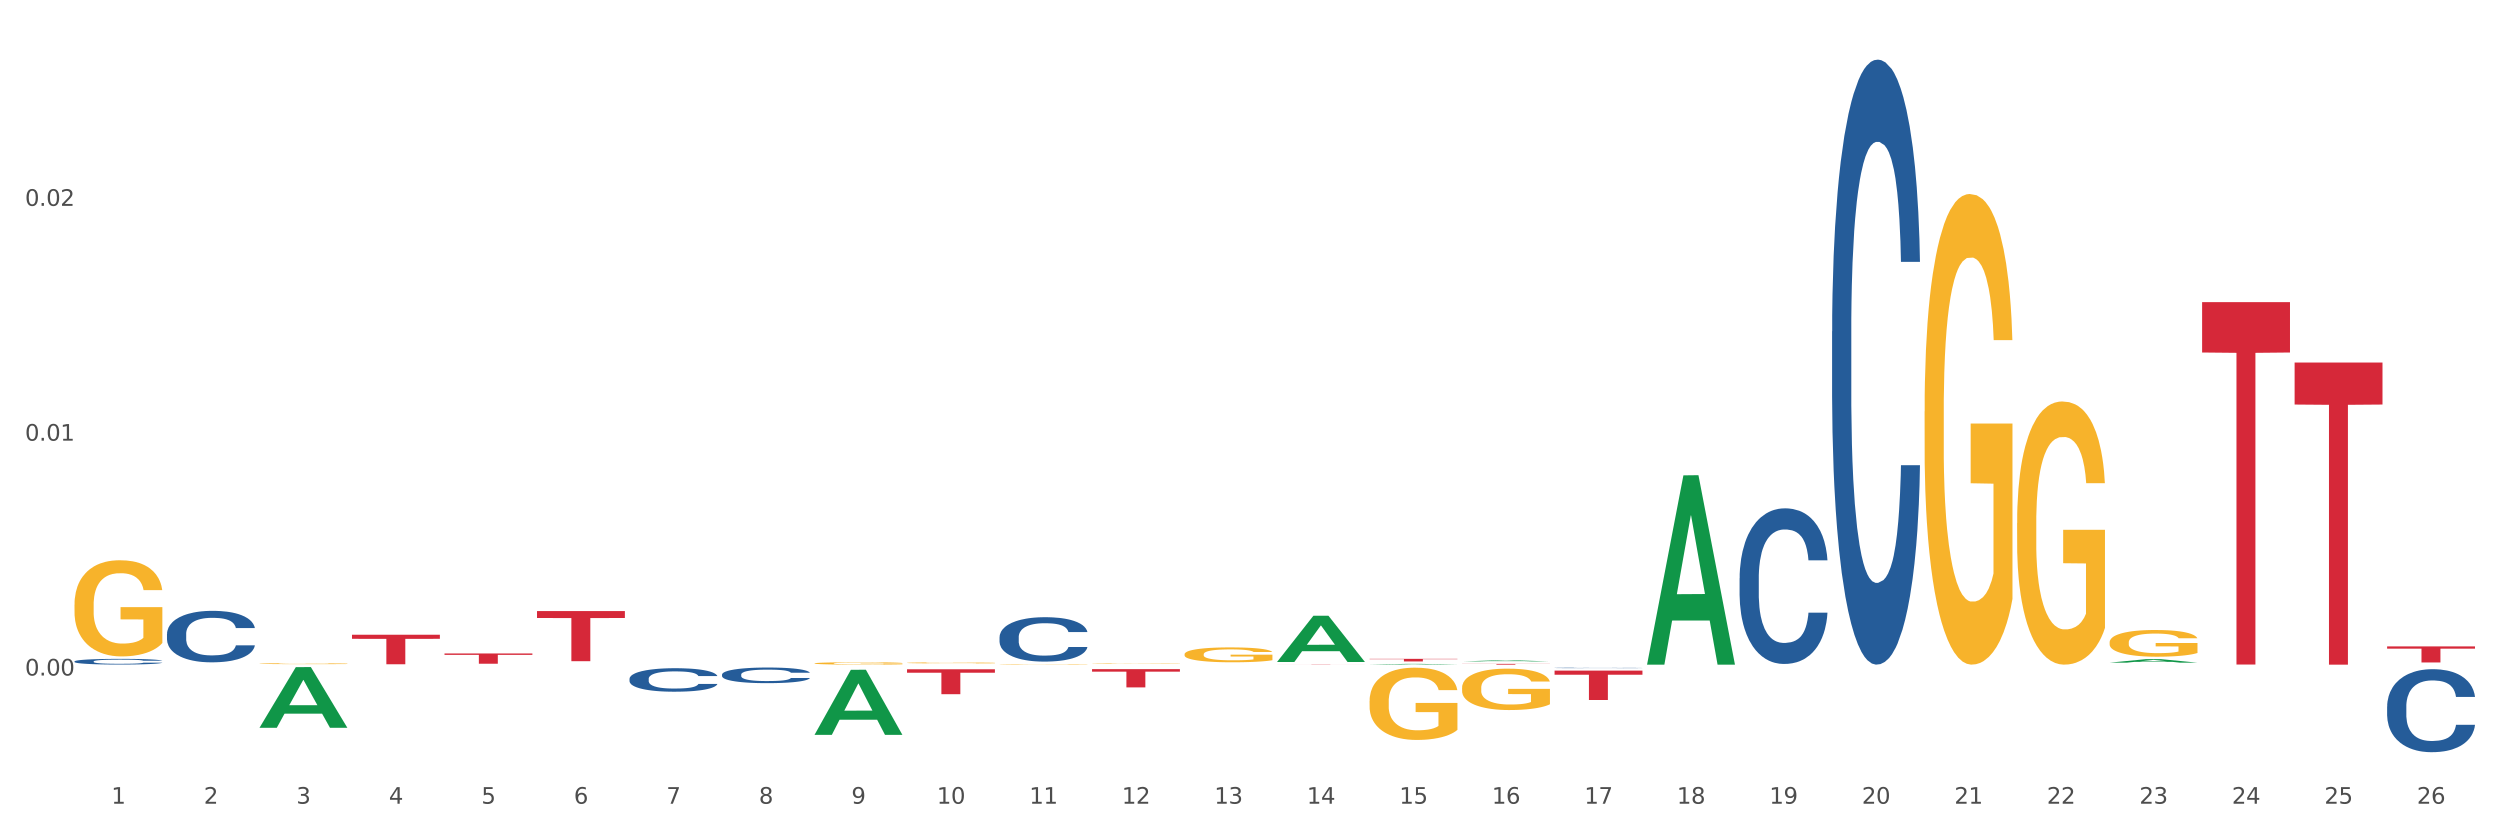 <?xml version="1.0" encoding="utf-8" standalone="no"?>
<!DOCTYPE svg PUBLIC "-//W3C//DTD SVG 1.1//EN"
  "http://www.w3.org/Graphics/SVG/1.1/DTD/svg11.dtd">
<svg xmlns:xlink="http://www.w3.org/1999/xlink" width="1080pt" height="360pt" viewBox="0 0 1080 360" xmlns="http://www.w3.org/2000/svg" version="1.1">
 <rect x="0" y="0" width="1080" height="360" fill="#333333" stroke="none"/>
 <defs>
  <style type="text/css">*{stroke-linejoin: round; stroke-linecap: butt}</style>
 </defs>
 <g id="figure_1">
  <g id="patch_1">
   <path d="M 0 360 
L 1080 360 
L 1080 0 
L 0 0 
z
" style="fill: #ffffff; stroke: #ffffff; stroke-linejoin: miter"/>
  </g>
  <g id="axes_1">
   <g id="matplotlib.axis_1">
    <g id="xtick_1">
     <g id="text_1">
      <!-- 1 -->
      <g style="fill: #4d4d4d" transform="translate(48.103 347.204) scale(0.096 -0.096)">
       <defs>
        <path id="DejaVuSans-31" d="M 794 531 
L 1825 531 
L 1825 4091 
L 703 3866 
L 703 4441 
L 1819 4666 
L 2450 4666 
L 2450 531 
L 3481 531 
L 3481 0 
L 794 0 
L 794 531 
z
" transform="scale(0.016)"/>
       </defs>
       <use xlink:href="#DejaVuSans-31"/>
      </g>
     </g>
    </g>
    <g id="xtick_2">
     <g id="text_2">
      <!-- 2 -->
      <g style="fill: #4d4d4d" transform="translate(88.066 347.204) scale(0.096 -0.096)">
       <defs>
        <path id="DejaVuSans-32" d="M 1228 531 
L 3431 531 
L 3431 0 
L 469 0 
L 469 531 
Q 828 903 1448 1529 
Q 2069 2156 2228 2338 
Q 2531 2678 2651 2914 
Q 2772 3150 2772 3378 
Q 2772 3750 2511 3984 
Q 2250 4219 1831 4219 
Q 1534 4219 1204 4116 
Q 875 4013 500 3803 
L 500 4441 
Q 881 4594 1212 4672 
Q 1544 4750 1819 4750 
Q 2544 4750 2975 4387 
Q 3406 4025 3406 3419 
Q 3406 3131 3298 2873 
Q 3191 2616 2906 2266 
Q 2828 2175 2409 1742 
Q 1991 1309 1228 531 
z
" transform="scale(0.016)"/>
       </defs>
       <use xlink:href="#DejaVuSans-32"/>
      </g>
     </g>
    </g>
    <g id="xtick_3">
     <g id="text_3">
      <!-- 3 -->
      <g style="fill: #4d4d4d" transform="translate(128.028 347.204) scale(0.096 -0.096)">
       <defs>
        <path id="DejaVuSans-33" d="M 2597 2516 
Q 3050 2419 3304 2112 
Q 3559 1806 3559 1356 
Q 3559 666 3084 287 
Q 2609 -91 1734 -91 
Q 1441 -91 1130 -33 
Q 819 25 488 141 
L 488 750 
Q 750 597 1062 519 
Q 1375 441 1716 441 
Q 2309 441 2620 675 
Q 2931 909 2931 1356 
Q 2931 1769 2642 2001 
Q 2353 2234 1838 2234 
L 1294 2234 
L 1294 2753 
L 1863 2753 
Q 2328 2753 2575 2939 
Q 2822 3125 2822 3475 
Q 2822 3834 2567 4026 
Q 2313 4219 1838 4219 
Q 1578 4219 1281 4162 
Q 984 4106 628 3988 
L 628 4550 
Q 988 4650 1302 4700 
Q 1616 4750 1894 4750 
Q 2613 4750 3031 4423 
Q 3450 4097 3450 3541 
Q 3450 3153 3228 2886 
Q 3006 2619 2597 2516 
z
" transform="scale(0.016)"/>
       </defs>
       <use xlink:href="#DejaVuSans-33"/>
      </g>
     </g>
    </g>
    <g id="xtick_4">
     <g id="text_4">
      <!-- 4 -->
      <g style="fill: #4d4d4d" transform="translate(167.99 347.204) scale(0.096 -0.096)">
       <defs>
        <path id="DejaVuSans-34" d="M 2419 4116 
L 825 1625 
L 2419 1625 
L 2419 4116 
z
M 2253 4666 
L 3047 4666 
L 3047 1625 
L 3713 1625 
L 3713 1100 
L 3047 1100 
L 3047 0 
L 2419 0 
L 2419 1100 
L 313 1100 
L 313 1709 
L 2253 4666 
z
" transform="scale(0.016)"/>
       </defs>
       <use xlink:href="#DejaVuSans-34"/>
      </g>
     </g>
    </g>
    <g id="xtick_5">
     <g id="text_5">
      <!-- 5 -->
      <g style="fill: #4d4d4d" transform="translate(207.953 347.204) scale(0.096 -0.096)">
       <defs>
        <path id="DejaVuSans-35" d="M 691 4666 
L 3169 4666 
L 3169 4134 
L 1269 4134 
L 1269 2991 
Q 1406 3038 1543 3061 
Q 1681 3084 1819 3084 
Q 2600 3084 3056 2656 
Q 3513 2228 3513 1497 
Q 3513 744 3044 326 
Q 2575 -91 1722 -91 
Q 1428 -91 1123 -41 
Q 819 9 494 109 
L 494 744 
Q 775 591 1075 516 
Q 1375 441 1709 441 
Q 2250 441 2565 725 
Q 2881 1009 2881 1497 
Q 2881 1984 2565 2268 
Q 2250 2553 1709 2553 
Q 1456 2553 1204 2497 
Q 953 2441 691 2322 
L 691 4666 
z
" transform="scale(0.016)"/>
       </defs>
       <use xlink:href="#DejaVuSans-35"/>
      </g>
     </g>
    </g>
    <g id="xtick_6">
     <g id="text_6">
      <!-- 6 -->
      <g style="fill: #4d4d4d" transform="translate(247.915 347.204) scale(0.096 -0.096)">
       <defs>
        <path id="DejaVuSans-36" d="M 2113 2584 
Q 1688 2584 1439 2293 
Q 1191 2003 1191 1497 
Q 1191 994 1439 701 
Q 1688 409 2113 409 
Q 2538 409 2786 701 
Q 3034 994 3034 1497 
Q 3034 2003 2786 2293 
Q 2538 2584 2113 2584 
z
M 3366 4563 
L 3366 3988 
Q 3128 4100 2886 4159 
Q 2644 4219 2406 4219 
Q 1781 4219 1451 3797 
Q 1122 3375 1075 2522 
Q 1259 2794 1537 2939 
Q 1816 3084 2150 3084 
Q 2853 3084 3261 2657 
Q 3669 2231 3669 1497 
Q 3669 778 3244 343 
Q 2819 -91 2113 -91 
Q 1303 -91 875 529 
Q 447 1150 447 2328 
Q 447 3434 972 4092 
Q 1497 4750 2381 4750 
Q 2619 4750 2861 4703 
Q 3103 4656 3366 4563 
z
" transform="scale(0.016)"/>
       </defs>
       <use xlink:href="#DejaVuSans-36"/>
      </g>
     </g>
    </g>
    <g id="xtick_7">
     <g id="text_7">
      <!-- 7 -->
      <g style="fill: #4d4d4d" transform="translate(287.878 347.204) scale(0.096 -0.096)">
       <defs>
        <path id="DejaVuSans-37" d="M 525 4666 
L 3525 4666 
L 3525 4397 
L 1831 0 
L 1172 0 
L 2766 4134 
L 525 4134 
L 525 4666 
z
" transform="scale(0.016)"/>
       </defs>
       <use xlink:href="#DejaVuSans-37"/>
      </g>
     </g>
    </g>
    <g id="xtick_8">
     <g id="text_8">
      <!-- 8 -->
      <g style="fill: #4d4d4d" transform="translate(327.84 347.204) scale(0.096 -0.096)">
       <defs>
        <path id="DejaVuSans-38" d="M 2034 2216 
Q 1584 2216 1326 1975 
Q 1069 1734 1069 1313 
Q 1069 891 1326 650 
Q 1584 409 2034 409 
Q 2484 409 2743 651 
Q 3003 894 3003 1313 
Q 3003 1734 2745 1975 
Q 2488 2216 2034 2216 
z
M 1403 2484 
Q 997 2584 770 2862 
Q 544 3141 544 3541 
Q 544 4100 942 4425 
Q 1341 4750 2034 4750 
Q 2731 4750 3128 4425 
Q 3525 4100 3525 3541 
Q 3525 3141 3298 2862 
Q 3072 2584 2669 2484 
Q 3125 2378 3379 2068 
Q 3634 1759 3634 1313 
Q 3634 634 3220 271 
Q 2806 -91 2034 -91 
Q 1263 -91 848 271 
Q 434 634 434 1313 
Q 434 1759 690 2068 
Q 947 2378 1403 2484 
z
M 1172 3481 
Q 1172 3119 1398 2916 
Q 1625 2713 2034 2713 
Q 2441 2713 2670 2916 
Q 2900 3119 2900 3481 
Q 2900 3844 2670 4047 
Q 2441 4250 2034 4250 
Q 1625 4250 1398 4047 
Q 1172 3844 1172 3481 
z
" transform="scale(0.016)"/>
       </defs>
       <use xlink:href="#DejaVuSans-38"/>
      </g>
     </g>
    </g>
    <g id="xtick_9">
     <g id="text_9">
      <!-- 9 -->
      <g style="fill: #4d4d4d" transform="translate(367.803 347.204) scale(0.096 -0.096)">
       <defs>
        <path id="DejaVuSans-39" d="M 703 97 
L 703 672 
Q 941 559 1184 500 
Q 1428 441 1663 441 
Q 2288 441 2617 861 
Q 2947 1281 2994 2138 
Q 2813 1869 2534 1725 
Q 2256 1581 1919 1581 
Q 1219 1581 811 2004 
Q 403 2428 403 3163 
Q 403 3881 828 4315 
Q 1253 4750 1959 4750 
Q 2769 4750 3195 4129 
Q 3622 3509 3622 2328 
Q 3622 1225 3098 567 
Q 2575 -91 1691 -91 
Q 1453 -91 1209 -44 
Q 966 3 703 97 
z
M 1959 2075 
Q 2384 2075 2632 2365 
Q 2881 2656 2881 3163 
Q 2881 3666 2632 3958 
Q 2384 4250 1959 4250 
Q 1534 4250 1286 3958 
Q 1038 3666 1038 3163 
Q 1038 2656 1286 2365 
Q 1534 2075 1959 2075 
z
" transform="scale(0.016)"/>
       </defs>
       <use xlink:href="#DejaVuSans-39"/>
      </g>
     </g>
    </g>
    <g id="xtick_10">
     <g id="text_10">
      <!-- 10 -->
      <g style="fill: #4d4d4d" transform="translate(404.711 347.204) scale(0.096 -0.096)">
       <defs>
        <path id="DejaVuSans-30" d="M 2034 4250 
Q 1547 4250 1301 3770 
Q 1056 3291 1056 2328 
Q 1056 1369 1301 889 
Q 1547 409 2034 409 
Q 2525 409 2770 889 
Q 3016 1369 3016 2328 
Q 3016 3291 2770 3770 
Q 2525 4250 2034 4250 
z
M 2034 4750 
Q 2819 4750 3233 4129 
Q 3647 3509 3647 2328 
Q 3647 1150 3233 529 
Q 2819 -91 2034 -91 
Q 1250 -91 836 529 
Q 422 1150 422 2328 
Q 422 3509 836 4129 
Q 1250 4750 2034 4750 
z
" transform="scale(0.016)"/>
       </defs>
       <use xlink:href="#DejaVuSans-31"/>
       <use xlink:href="#DejaVuSans-30" transform="translate(63.623 0)"/>
      </g>
     </g>
    </g>
    <g id="xtick_11">
     <g id="text_11">
      <!-- 11 -->
      <g style="fill: #4d4d4d" transform="translate(444.673 347.204) scale(0.096 -0.096)">
       <use xlink:href="#DejaVuSans-31"/>
       <use xlink:href="#DejaVuSans-31" transform="translate(63.623 0)"/>
      </g>
     </g>
    </g>
    <g id="xtick_12">
     <g id="text_12">
      <!-- 12 -->
      <g style="fill: #4d4d4d" transform="translate(484.636 347.204) scale(0.096 -0.096)">
       <use xlink:href="#DejaVuSans-31"/>
       <use xlink:href="#DejaVuSans-32" transform="translate(63.623 0)"/>
      </g>
     </g>
    </g>
    <g id="xtick_13">
     <g id="text_13">
      <!-- 13 -->
      <g style="fill: #4d4d4d" transform="translate(524.598 347.204) scale(0.096 -0.096)">
       <use xlink:href="#DejaVuSans-31"/>
       <use xlink:href="#DejaVuSans-33" transform="translate(63.623 0)"/>
      </g>
     </g>
    </g>
    <g id="xtick_14">
     <g id="text_14">
      <!-- 14 -->
      <g style="fill: #4d4d4d" transform="translate(564.561 347.204) scale(0.096 -0.096)">
       <use xlink:href="#DejaVuSans-31"/>
       <use xlink:href="#DejaVuSans-34" transform="translate(63.623 0)"/>
      </g>
     </g>
    </g>
    <g id="xtick_15">
     <g id="text_15">
      <!-- 15 -->
      <g style="fill: #4d4d4d" transform="translate(604.523 347.204) scale(0.096 -0.096)">
       <use xlink:href="#DejaVuSans-31"/>
       <use xlink:href="#DejaVuSans-35" transform="translate(63.623 0)"/>
      </g>
     </g>
    </g>
    <g id="xtick_16">
     <g id="text_16">
      <!-- 16 -->
      <g style="fill: #4d4d4d" transform="translate(644.486 347.204) scale(0.096 -0.096)">
       <use xlink:href="#DejaVuSans-31"/>
       <use xlink:href="#DejaVuSans-36" transform="translate(63.623 0)"/>
      </g>
     </g>
    </g>
    <g id="xtick_17">
     <g id="text_17">
      <!-- 17 -->
      <g style="fill: #4d4d4d" transform="translate(684.448 347.204) scale(0.096 -0.096)">
       <use xlink:href="#DejaVuSans-31"/>
       <use xlink:href="#DejaVuSans-37" transform="translate(63.623 0)"/>
      </g>
     </g>
    </g>
    <g id="xtick_18">
     <g id="text_18">
      <!-- 18 -->
      <g style="fill: #4d4d4d" transform="translate(724.41 347.204) scale(0.096 -0.096)">
       <use xlink:href="#DejaVuSans-31"/>
       <use xlink:href="#DejaVuSans-38" transform="translate(63.623 0)"/>
      </g>
     </g>
    </g>
    <g id="xtick_19">
     <g id="text_19">
      <!-- 19 -->
      <g style="fill: #4d4d4d" transform="translate(764.373 347.204) scale(0.096 -0.096)">
       <use xlink:href="#DejaVuSans-31"/>
       <use xlink:href="#DejaVuSans-39" transform="translate(63.623 0)"/>
      </g>
     </g>
    </g>
    <g id="xtick_20">
     <g id="text_20">
      <!-- 20 -->
      <g style="fill: #4d4d4d" transform="translate(804.335 347.204) scale(0.096 -0.096)">
       <use xlink:href="#DejaVuSans-32"/>
       <use xlink:href="#DejaVuSans-30" transform="translate(63.623 0)"/>
      </g>
     </g>
    </g>
    <g id="xtick_21">
     <g id="text_21">
      <!-- 21 -->
      <g style="fill: #4d4d4d" transform="translate(844.298 347.204) scale(0.096 -0.096)">
       <use xlink:href="#DejaVuSans-32"/>
       <use xlink:href="#DejaVuSans-31" transform="translate(63.623 0)"/>
      </g>
     </g>
    </g>
    <g id="xtick_22">
     <g id="text_22">
      <!-- 22 -->
      <g style="fill: #4d4d4d" transform="translate(884.26 347.204) scale(0.096 -0.096)">
       <use xlink:href="#DejaVuSans-32"/>
       <use xlink:href="#DejaVuSans-32" transform="translate(63.623 0)"/>
      </g>
     </g>
    </g>
    <g id="xtick_23">
     <g id="text_23">
      <!-- 23 -->
      <g style="fill: #4d4d4d" transform="translate(924.223 347.204) scale(0.096 -0.096)">
       <use xlink:href="#DejaVuSans-32"/>
       <use xlink:href="#DejaVuSans-33" transform="translate(63.623 0)"/>
      </g>
     </g>
    </g>
    <g id="xtick_24">
     <g id="text_24">
      <!-- 24 -->
      <g style="fill: #4d4d4d" transform="translate(964.185 347.204) scale(0.096 -0.096)">
       <use xlink:href="#DejaVuSans-32"/>
       <use xlink:href="#DejaVuSans-34" transform="translate(63.623 0)"/>
      </g>
     </g>
    </g>
    <g id="xtick_25">
     <g id="text_25">
      <!-- 25 -->
      <g style="fill: #4d4d4d" transform="translate(1004.147 347.204) scale(0.096 -0.096)">
       <use xlink:href="#DejaVuSans-32"/>
       <use xlink:href="#DejaVuSans-35" transform="translate(63.623 0)"/>
      </g>
     </g>
    </g>
    <g id="xtick_26">
     <g id="text_26">
      <!-- 26 -->
      <g style="fill: #4d4d4d" transform="translate(1044.11 347.204) scale(0.096 -0.096)">
       <use xlink:href="#DejaVuSans-32"/>
       <use xlink:href="#DejaVuSans-36" transform="translate(63.623 0)"/>
      </g>
     </g>
    </g>
    <g id="xtick_27"/>
    <g id="xtick_28"/>
    <g id="xtick_29"/>
    <g id="xtick_30"/>
    <g id="xtick_31"/>
    <g id="xtick_32"/>
    <g id="xtick_33"/>
    <g id="xtick_34"/>
    <g id="xtick_35"/>
    <g id="xtick_36"/>
    <g id="xtick_37"/>
    <g id="xtick_38"/>
    <g id="xtick_39"/>
    <g id="xtick_40"/>
    <g id="xtick_41"/>
    <g id="xtick_42"/>
    <g id="xtick_43"/>
    <g id="xtick_44"/>
    <g id="xtick_45"/>
    <g id="xtick_46"/>
    <g id="xtick_47"/>
    <g id="xtick_48"/>
    <g id="xtick_49"/>
    <g id="xtick_50"/>
    <g id="xtick_51"/>
   </g>
   <g id="matplotlib.axis_2">
    <g id="ytick_1">
     <g id="text_27">
      <!-- 0.00 -->
      <g style="fill: #4d4d4d" transform="translate(10.8 291.824) scale(0.096 -0.096)">
       <defs>
        <path id="DejaVuSans-2e" d="M 684 794 
L 1344 794 
L 1344 0 
L 684 0 
L 684 794 
z
" transform="scale(0.016)"/>
       </defs>
       <use xlink:href="#DejaVuSans-30"/>
       <use xlink:href="#DejaVuSans-2e" transform="translate(63.623 0)"/>
       <use xlink:href="#DejaVuSans-30" transform="translate(95.41 0)"/>
       <use xlink:href="#DejaVuSans-30" transform="translate(159.033 0)"/>
      </g>
     </g>
    </g>
    <g id="ytick_2">
     <g id="text_28">
      <!-- 0.01 -->
      <g style="fill: #4d4d4d" transform="translate(10.8 190.372) scale(0.096 -0.096)">
       <use xlink:href="#DejaVuSans-30"/>
       <use xlink:href="#DejaVuSans-2e" transform="translate(63.623 0)"/>
       <use xlink:href="#DejaVuSans-30" transform="translate(95.41 0)"/>
       <use xlink:href="#DejaVuSans-31" transform="translate(159.033 0)"/>
      </g>
     </g>
    </g>
    <g id="ytick_3">
     <g id="text_29">
      <!-- 0.02 -->
      <g style="fill: #4d4d4d" transform="translate(10.8 88.921) scale(0.096 -0.096)">
       <use xlink:href="#DejaVuSans-30"/>
       <use xlink:href="#DejaVuSans-2e" transform="translate(63.623 0)"/>
       <use xlink:href="#DejaVuSans-30" transform="translate(95.41 0)"/>
       <use xlink:href="#DejaVuSans-32" transform="translate(159.033 0)"/>
      </g>
     </g>
    </g>
    <g id="ytick_4"/>
    <g id="ytick_5"/>
    <g id="ytick_6"/>
    <g id="ytick_7"/>
   </g>
   <g id="PolyCollection_1">
    <path d="M 112.1 314.365 
L 112.139 314.34 
L 127.794 288.201 
L 134.291 288.176 
L 150.064 314.414 
L 142.55 314.414 
L 139.145 308.304 
L 122.98 308.304 
L 122.863 308.403 
L 119.575 314.414 
L 112.1 314.414 
L 112.1 314.365 
L 125.016 304.658 
L 137.109 304.634 
L 131.121 293.769 
L 131.043 293.72 
L 130.965 293.794 
L 124.976 304.634 
L 125.016 304.658 
L 112.1 314.365 
z
" clip-path="url(#p3ccf7c0229)" style="fill: #109648"/>
    <path d="M 271.95 293.229 
L 271.994 293.219 
L 271.994 292.96 
L 272.129 292.607 
L 272.623 291.958 
L 273.251 291.467 
L 274.328 290.892 
L 274.911 290.651 
L 275.674 290.382 
L 277.245 289.946 
L 279.04 289.575 
L 280.296 289.371 
L 281.239 289.241 
L 283.348 289.009 
L 284.559 288.907 
L 285.816 288.824 
L 286.893 288.768 
L 288.688 288.703 
L 290.124 288.675 
L 291.784 288.666 
L 293.175 288.675 
L 295.015 288.712 
L 297.708 288.824 
L 298.74 288.889 
L 300.131 289 
L 301.567 289.148 
L 302.734 289.297 
L 304.08 289.51 
L 305.471 289.788 
L 306.817 290.141 
L 307.76 290.465 
L 308.523 290.808 
L 309.196 291.225 
L 309.689 291.68 
L 309.914 292.06 
L 301.702 292.06 
L 301.477 291.717 
L 301.029 291.346 
L 300.58 291.096 
L 300.086 290.892 
L 299.323 290.66 
L 298.65 290.511 
L 297.528 290.335 
L 296.496 290.224 
L 295.644 290.159 
L 294.611 290.103 
L 292.413 290.048 
L 290.842 290.048 
L 289.855 290.066 
L 288.643 290.113 
L 287.611 290.178 
L 286.399 290.289 
L 285.457 290.409 
L 284.515 290.567 
L 283.976 290.678 
L 283.168 290.882 
L 282.63 291.049 
L 281.912 291.337 
L 281.508 291.541 
L 280.79 292.069 
L 280.476 292.459 
L 280.341 292.728 
L 280.251 293.025 
L 280.251 294.471 
L 280.521 295.12 
L 280.745 295.398 
L 281.104 295.714 
L 281.777 296.122 
L 282.764 296.521 
L 283.797 296.808 
L 284.649 296.984 
L 285.457 297.114 
L 286.265 297.216 
L 287.252 297.309 
L 288.06 297.364 
L 289.271 297.42 
L 290.707 297.448 
L 291.829 297.448 
L 294.118 297.401 
L 295.15 297.355 
L 296.137 297.29 
L 297.214 297.188 
L 298.067 297.077 
L 298.56 296.993 
L 299.368 296.817 
L 299.996 296.632 
L 300.535 296.419 
L 300.894 296.233 
L 301.298 295.955 
L 301.612 295.64 
L 301.702 295.473 
L 309.914 295.473 
L 309.734 295.806 
L 309.42 296.131 
L 308.792 296.567 
L 308.298 296.817 
L 307.535 297.123 
L 306.728 297.383 
L 305.606 297.67 
L 304.574 297.884 
L 303.497 298.069 
L 302.33 298.236 
L 300.221 298.468 
L 299.458 298.533 
L 297.842 298.644 
L 296.586 298.709 
L 294.746 298.774 
L 292.861 298.811 
L 290.887 298.82 
L 289.137 298.802 
L 287.207 298.746 
L 285.995 298.69 
L 284.649 298.607 
L 283.079 298.477 
L 281.598 298.32 
L 280.207 298.134 
L 278.905 297.921 
L 277.694 297.68 
L 276.123 297.281 
L 274.956 296.891 
L 274.104 296.53 
L 273.52 296.224 
L 272.937 295.834 
L 272.623 295.565 
L 272.129 294.916 
L 271.95 294.313 
L 271.95 293.229 
z
" clip-path="url(#p3ccf7c0229)" style="fill: #255c99"/>
    <path d="M 311.912 291.405 
L 311.957 291.399 
L 311.957 291.226 
L 312.091 290.992 
L 312.585 290.56 
L 313.213 290.233 
L 314.29 289.85 
L 314.874 289.69 
L 315.637 289.511 
L 317.207 289.221 
L 319.002 288.974 
L 320.259 288.839 
L 321.201 288.752 
L 323.31 288.598 
L 324.522 288.53 
L 325.778 288.475 
L 326.855 288.438 
L 328.65 288.395 
L 330.086 288.376 
L 331.747 288.37 
L 333.138 288.376 
L 334.978 288.401 
L 337.67 288.475 
L 338.702 288.518 
L 340.094 288.592 
L 341.53 288.691 
L 342.696 288.789 
L 344.043 288.931 
L 345.434 289.116 
L 346.78 289.351 
L 347.722 289.567 
L 348.485 289.795 
L 349.158 290.072 
L 349.652 290.375 
L 349.876 290.628 
L 341.664 290.628 
L 341.44 290.399 
L 340.991 290.153 
L 340.542 289.986 
L 340.049 289.85 
L 339.286 289.696 
L 338.613 289.597 
L 337.491 289.48 
L 336.459 289.406 
L 335.606 289.363 
L 334.574 289.326 
L 332.375 289.289 
L 330.804 289.289 
L 329.817 289.301 
L 328.606 289.332 
L 327.573 289.375 
L 326.362 289.449 
L 325.419 289.53 
L 324.477 289.634 
L 323.939 289.708 
L 323.131 289.844 
L 322.592 289.955 
L 321.874 290.146 
L 321.47 290.282 
L 320.752 290.634 
L 320.438 290.893 
L 320.304 291.072 
L 320.214 291.269 
L 320.214 292.231 
L 320.483 292.663 
L 320.708 292.848 
L 321.067 293.058 
L 321.74 293.329 
L 322.727 293.595 
L 323.759 293.786 
L 324.612 293.903 
L 325.419 293.989 
L 326.227 294.057 
L 327.214 294.119 
L 328.022 294.156 
L 329.234 294.193 
L 330.67 294.212 
L 331.792 294.212 
L 334.08 294.181 
L 335.112 294.15 
L 336.1 294.107 
L 337.177 294.039 
L 338.029 293.965 
L 338.523 293.909 
L 339.331 293.792 
L 339.959 293.669 
L 340.497 293.527 
L 340.856 293.403 
L 341.26 293.218 
L 341.574 293.009 
L 341.664 292.898 
L 349.876 292.898 
L 349.697 293.12 
L 349.383 293.336 
L 348.754 293.626 
L 348.261 293.792 
L 347.498 293.996 
L 346.69 294.168 
L 345.568 294.36 
L 344.536 294.501 
L 343.459 294.625 
L 342.292 294.736 
L 340.183 294.89 
L 339.42 294.933 
L 337.805 295.007 
L 336.548 295.05 
L 334.709 295.094 
L 332.824 295.118 
L 330.849 295.125 
L 329.099 295.112 
L 327.17 295.075 
L 325.958 295.038 
L 324.612 294.983 
L 323.041 294.896 
L 321.56 294.791 
L 320.169 294.668 
L 318.868 294.526 
L 317.656 294.366 
L 316.085 294.101 
L 314.919 293.841 
L 314.066 293.601 
L 313.483 293.397 
L 312.899 293.138 
L 312.585 292.959 
L 312.091 292.528 
L 311.912 292.127 
L 311.912 291.405 
z
" clip-path="url(#p3ccf7c0229)" style="fill: #255c99"/>
    <path d="M 431.799 275.25 
L 431.844 275.232 
L 431.844 274.742 
L 431.979 274.076 
L 432.472 272.85 
L 433.101 271.921 
L 434.178 270.835 
L 434.761 270.38 
L 435.524 269.872 
L 437.095 269.048 
L 438.89 268.347 
L 440.146 267.962 
L 441.088 267.717 
L 443.198 267.279 
L 444.409 267.086 
L 445.666 266.928 
L 446.743 266.823 
L 448.538 266.701 
L 449.974 266.648 
L 451.634 266.631 
L 453.025 266.648 
L 454.865 266.718 
L 457.558 266.928 
L 458.59 267.051 
L 459.981 267.261 
L 461.417 267.542 
L 462.584 267.822 
L 463.93 268.225 
L 465.321 268.75 
L 466.667 269.416 
L 467.61 270.029 
L 468.372 270.677 
L 469.046 271.466 
L 469.539 272.324 
L 469.764 273.042 
L 461.551 273.042 
L 461.327 272.394 
L 460.878 271.694 
L 460.43 271.221 
L 459.936 270.835 
L 459.173 270.397 
L 458.5 270.117 
L 457.378 269.784 
L 456.346 269.574 
L 455.493 269.451 
L 454.461 269.346 
L 452.262 269.241 
L 450.692 269.241 
L 449.704 269.276 
L 448.493 269.363 
L 447.461 269.486 
L 446.249 269.696 
L 445.307 269.924 
L 444.364 270.222 
L 443.826 270.432 
L 443.018 270.818 
L 442.48 271.133 
L 441.762 271.676 
L 441.358 272.061 
L 440.64 273.06 
L 440.326 273.796 
L 440.191 274.304 
L 440.101 274.864 
L 440.101 277.597 
L 440.37 278.824 
L 440.595 279.349 
L 440.954 279.945 
L 441.627 280.716 
L 442.614 281.469 
L 443.646 282.012 
L 444.499 282.345 
L 445.307 282.59 
L 446.114 282.783 
L 447.102 282.958 
L 447.909 283.063 
L 449.121 283.169 
L 450.557 283.221 
L 451.679 283.221 
L 453.968 283.133 
L 455 283.046 
L 455.987 282.923 
L 457.064 282.731 
L 457.917 282.52 
L 458.41 282.363 
L 459.218 282.03 
L 459.846 281.679 
L 460.385 281.276 
L 460.744 280.926 
L 461.148 280.401 
L 461.462 279.805 
L 461.551 279.49 
L 469.764 279.49 
L 469.584 280.12 
L 469.27 280.733 
L 468.642 281.557 
L 468.148 282.03 
L 467.385 282.608 
L 466.577 283.098 
L 465.456 283.642 
L 464.423 284.044 
L 463.346 284.395 
L 462.18 284.71 
L 460.071 285.148 
L 459.308 285.271 
L 457.692 285.481 
L 456.436 285.604 
L 454.596 285.726 
L 452.711 285.796 
L 450.737 285.814 
L 448.986 285.779 
L 447.057 285.674 
L 445.845 285.569 
L 444.499 285.411 
L 442.928 285.166 
L 441.447 284.868 
L 440.056 284.518 
L 438.755 284.115 
L 437.543 283.659 
L 435.973 282.906 
L 434.806 282.17 
L 433.953 281.487 
L 433.37 280.909 
L 432.787 280.173 
L 432.472 279.665 
L 431.979 278.438 
L 431.799 277.3 
L 431.799 275.25 
z
" clip-path="url(#p3ccf7c0229)" style="fill: #255c99"/>
    <path d="M 671.574 288.539 
L 671.619 288.539 
L 671.619 288.533 
L 671.753 288.526 
L 672.247 288.512 
L 672.875 288.501 
L 673.952 288.489 
L 674.536 288.484 
L 675.298 288.478 
L 676.869 288.468 
L 678.664 288.46 
L 679.921 288.456 
L 680.863 288.453 
L 682.972 288.448 
L 684.184 288.446 
L 685.44 288.444 
L 686.517 288.443 
L 688.312 288.442 
L 689.748 288.441 
L 691.409 288.441 
L 692.8 288.441 
L 694.64 288.442 
L 697.332 288.444 
L 698.364 288.446 
L 699.755 288.448 
L 701.191 288.451 
L 702.358 288.454 
L 703.704 288.459 
L 705.096 288.465 
L 706.442 288.473 
L 707.384 288.48 
L 708.147 288.487 
L 708.82 288.496 
L 709.314 288.506 
L 709.538 288.514 
L 701.326 288.514 
L 701.102 288.506 
L 700.653 288.499 
L 700.204 288.493 
L 699.711 288.489 
L 698.948 288.484 
L 698.275 288.481 
L 697.153 288.477 
L 696.121 288.474 
L 695.268 288.473 
L 694.236 288.472 
L 692.037 288.471 
L 690.466 288.471 
L 689.479 288.471 
L 688.267 288.472 
L 687.235 288.473 
L 686.024 288.476 
L 685.081 288.478 
L 684.139 288.482 
L 683.6 288.484 
L 682.793 288.489 
L 682.254 288.492 
L 681.536 288.498 
L 681.132 288.503 
L 680.414 288.514 
L 680.1 288.522 
L 679.965 288.528 
L 679.876 288.535 
L 679.876 288.566 
L 680.145 288.58 
L 680.369 288.586 
L 680.728 288.592 
L 681.401 288.601 
L 682.389 288.61 
L 683.421 288.616 
L 684.273 288.62 
L 685.081 288.623 
L 685.889 288.625 
L 686.876 288.627 
L 687.684 288.628 
L 688.896 288.629 
L 690.332 288.63 
L 691.453 288.63 
L 693.742 288.629 
L 694.774 288.628 
L 695.762 288.626 
L 696.839 288.624 
L 697.691 288.622 
L 698.185 288.62 
L 698.993 288.616 
L 699.621 288.612 
L 700.159 288.608 
L 700.518 288.604 
L 700.922 288.598 
L 701.236 288.591 
L 701.326 288.587 
L 709.538 288.587 
L 709.359 288.594 
L 709.045 288.601 
L 708.416 288.611 
L 707.923 288.616 
L 707.16 288.623 
L 706.352 288.628 
L 705.23 288.635 
L 704.198 288.639 
L 703.121 288.643 
L 701.954 288.647 
L 699.845 288.652 
L 699.082 288.653 
L 697.467 288.655 
L 696.21 288.657 
L 694.37 288.658 
L 692.486 288.659 
L 690.511 288.659 
L 688.761 288.659 
L 686.831 288.658 
L 685.62 288.656 
L 684.273 288.655 
L 682.703 288.652 
L 681.222 288.649 
L 679.831 288.645 
L 678.529 288.64 
L 677.318 288.635 
L 675.747 288.626 
L 674.58 288.618 
L 673.728 288.61 
L 673.144 288.603 
L 672.561 288.595 
L 672.247 288.589 
L 671.753 288.575 
L 671.574 288.562 
L 671.574 288.539 
z
" clip-path="url(#p3ccf7c0229)" style="fill: #255c99"/>
    <path d="M 751.499 249.807 
L 751.544 249.745 
L 751.544 248.026 
L 751.678 245.693 
L 752.172 241.395 
L 752.8 238.14 
L 753.877 234.333 
L 754.46 232.737 
L 755.223 230.956 
L 756.794 228.07 
L 758.589 225.614 
L 759.845 224.263 
L 760.788 223.403 
L 762.897 221.868 
L 764.109 221.193 
L 765.365 220.64 
L 766.442 220.272 
L 768.237 219.842 
L 769.673 219.658 
L 771.333 219.596 
L 772.725 219.658 
L 774.564 219.903 
L 777.257 220.64 
L 778.289 221.07 
L 779.68 221.807 
L 781.116 222.789 
L 782.283 223.772 
L 783.629 225.184 
L 785.02 227.026 
L 786.367 229.359 
L 787.309 231.508 
L 788.072 233.78 
L 788.745 236.544 
L 789.239 239.552 
L 789.463 242.07 
L 781.251 242.07 
L 781.026 239.798 
L 780.578 237.342 
L 780.129 235.684 
L 779.635 234.333 
L 778.872 232.798 
L 778.199 231.816 
L 777.077 230.649 
L 776.045 229.912 
L 775.193 229.482 
L 774.161 229.114 
L 771.962 228.745 
L 770.391 228.745 
L 769.404 228.868 
L 768.192 229.175 
L 767.16 229.605 
L 765.948 230.342 
L 765.006 231.14 
L 764.064 232.184 
L 763.525 232.921 
L 762.717 234.272 
L 762.179 235.377 
L 761.461 237.28 
L 761.057 238.631 
L 760.339 242.131 
L 760.025 244.71 
L 759.89 246.491 
L 759.801 248.456 
L 759.801 258.035 
L 760.07 262.333 
L 760.294 264.175 
L 760.653 266.263 
L 761.326 268.965 
L 762.314 271.605 
L 763.346 273.509 
L 764.198 274.675 
L 765.006 275.535 
L 765.814 276.21 
L 766.801 276.824 
L 767.609 277.193 
L 768.82 277.561 
L 770.256 277.746 
L 771.378 277.746 
L 773.667 277.439 
L 774.699 277.132 
L 775.686 276.702 
L 776.763 276.026 
L 777.616 275.289 
L 778.11 274.737 
L 778.917 273.57 
L 779.546 272.342 
L 780.084 270.93 
L 780.443 269.702 
L 780.847 267.86 
L 781.161 265.772 
L 781.251 264.667 
L 789.463 264.667 
L 789.284 266.877 
L 788.969 269.026 
L 788.341 271.912 
L 787.848 273.57 
L 787.085 275.596 
L 786.277 277.316 
L 785.155 279.219 
L 784.123 280.632 
L 783.046 281.86 
L 781.879 282.965 
L 779.77 284.5 
L 779.007 284.93 
L 777.392 285.667 
L 776.135 286.096 
L 774.295 286.526 
L 772.41 286.772 
L 770.436 286.833 
L 768.686 286.71 
L 766.756 286.342 
L 765.545 285.974 
L 764.198 285.421 
L 762.628 284.561 
L 761.147 283.517 
L 759.756 282.289 
L 758.454 280.877 
L 757.243 279.281 
L 755.672 276.64 
L 754.505 274.061 
L 753.653 271.667 
L 753.069 269.64 
L 752.486 267.061 
L 752.172 265.281 
L 751.678 260.982 
L 751.499 256.991 
L 751.499 249.807 
z
" clip-path="url(#p3ccf7c0229)" style="fill: #255c99"/>
    <path d="M 791.461 143.196 
L 791.506 142.957 
L 791.506 136.274 
L 791.641 127.203 
L 792.134 110.495 
L 792.763 97.844 
L 793.84 83.045 
L 794.423 76.84 
L 795.186 69.917 
L 796.756 58.699 
L 798.551 49.151 
L 799.808 43.9 
L 800.75 40.558 
L 802.859 34.591 
L 804.071 31.965 
L 805.328 29.817 
L 806.405 28.385 
L 808.2 26.714 
L 809.636 25.998 
L 811.296 25.759 
L 812.687 25.998 
L 814.527 26.953 
L 817.219 29.817 
L 818.252 31.488 
L 819.643 34.352 
L 821.079 38.171 
L 822.245 41.991 
L 823.592 47.48 
L 824.983 54.641 
L 826.329 63.711 
L 827.271 72.066 
L 828.034 80.897 
L 828.707 91.638 
L 829.201 103.334 
L 829.425 113.121 
L 821.213 113.121 
L 820.989 104.289 
L 820.54 94.741 
L 820.091 88.297 
L 819.598 83.045 
L 818.835 77.078 
L 818.162 73.259 
L 817.04 68.724 
L 816.008 65.86 
L 815.155 64.189 
L 814.123 62.757 
L 811.924 61.325 
L 810.354 61.325 
L 809.366 61.802 
L 808.155 62.995 
L 807.123 64.666 
L 805.911 67.531 
L 804.969 70.634 
L 804.026 74.691 
L 803.488 77.556 
L 802.68 82.807 
L 802.141 87.103 
L 801.423 94.503 
L 801.02 99.754 
L 800.302 113.359 
L 799.987 123.384 
L 799.853 130.306 
L 799.763 137.945 
L 799.763 175.18 
L 800.032 191.889 
L 800.257 199.05 
L 800.616 207.165 
L 801.289 217.668 
L 802.276 227.931 
L 803.308 235.331 
L 804.161 239.866 
L 804.969 243.208 
L 805.776 245.833 
L 806.764 248.22 
L 807.571 249.652 
L 808.783 251.084 
L 810.219 251.8 
L 811.341 251.8 
L 813.629 250.607 
L 814.662 249.414 
L 815.649 247.743 
L 816.726 245.117 
L 817.578 242.253 
L 818.072 240.105 
L 818.88 235.569 
L 819.508 230.796 
L 820.047 225.306 
L 820.406 220.532 
L 820.809 213.371 
L 821.124 205.256 
L 821.213 200.959 
L 829.425 200.959 
L 829.246 209.552 
L 828.932 217.906 
L 828.304 229.125 
L 827.81 235.569 
L 827.047 243.446 
L 826.239 250.13 
L 825.117 257.529 
L 824.085 263.019 
L 823.008 267.793 
L 821.842 272.089 
L 819.732 278.057 
L 818.97 279.727 
L 817.354 282.592 
L 816.098 284.263 
L 814.258 285.933 
L 812.373 286.888 
L 810.398 287.127 
L 808.648 286.649 
L 806.719 285.217 
L 805.507 283.785 
L 804.161 281.637 
L 802.59 278.295 
L 801.109 274.237 
L 799.718 269.464 
L 798.417 263.974 
L 797.205 257.768 
L 795.635 247.504 
L 794.468 237.479 
L 793.615 228.17 
L 793.032 220.293 
L 792.448 210.268 
L 792.134 203.346 
L 791.641 186.638 
L 791.461 171.123 
L 791.461 143.196 
z
" clip-path="url(#p3ccf7c0229)" style="fill: #255c99"/>
    <path d="M 1031.236 305.2 
L 1031.281 305.167 
L 1031.281 304.25 
L 1031.415 303.006 
L 1031.909 300.713 
L 1032.537 298.977 
L 1033.614 296.947 
L 1034.197 296.095 
L 1034.96 295.145 
L 1036.531 293.606 
L 1038.326 292.296 
L 1039.582 291.575 
L 1040.525 291.117 
L 1042.634 290.298 
L 1043.846 289.938 
L 1045.102 289.643 
L 1046.179 289.447 
L 1047.974 289.217 
L 1049.41 289.119 
L 1051.07 289.086 
L 1052.462 289.119 
L 1054.301 289.25 
L 1056.994 289.643 
L 1058.026 289.872 
L 1059.417 290.265 
L 1060.853 290.789 
L 1062.02 291.313 
L 1063.366 292.067 
L 1064.757 293.049 
L 1066.104 294.294 
L 1067.046 295.44 
L 1067.809 296.652 
L 1068.482 298.126 
L 1068.976 299.731 
L 1069.2 301.073 
L 1060.988 301.073 
L 1060.763 299.862 
L 1060.315 298.552 
L 1059.866 297.667 
L 1059.372 296.947 
L 1058.609 296.128 
L 1057.936 295.604 
L 1056.814 294.982 
L 1055.782 294.589 
L 1054.93 294.359 
L 1053.898 294.163 
L 1051.699 293.966 
L 1050.128 293.966 
L 1049.141 294.032 
L 1047.929 294.196 
L 1046.897 294.425 
L 1045.685 294.818 
L 1044.743 295.244 
L 1043.801 295.8 
L 1043.262 296.193 
L 1042.454 296.914 
L 1041.916 297.503 
L 1041.198 298.519 
L 1040.794 299.239 
L 1040.076 301.106 
L 1039.762 302.482 
L 1039.627 303.432 
L 1039.538 304.48 
L 1039.538 309.589 
L 1039.807 311.882 
L 1040.031 312.864 
L 1040.39 313.978 
L 1041.063 315.419 
L 1042.051 316.827 
L 1043.083 317.842 
L 1043.935 318.465 
L 1044.743 318.923 
L 1045.551 319.283 
L 1046.538 319.611 
L 1047.346 319.807 
L 1048.557 320.004 
L 1049.993 320.102 
L 1051.115 320.102 
L 1053.404 319.938 
L 1054.436 319.775 
L 1055.423 319.545 
L 1056.5 319.185 
L 1057.353 318.792 
L 1057.847 318.497 
L 1058.654 317.875 
L 1059.283 317.22 
L 1059.821 316.467 
L 1060.18 315.812 
L 1060.584 314.829 
L 1060.898 313.716 
L 1060.988 313.126 
L 1069.2 313.126 
L 1069.021 314.305 
L 1068.706 315.451 
L 1068.078 316.991 
L 1067.584 317.875 
L 1066.822 318.956 
L 1066.014 319.873 
L 1064.892 320.888 
L 1063.86 321.642 
L 1062.783 322.297 
L 1061.616 322.886 
L 1059.507 323.705 
L 1058.744 323.934 
L 1057.129 324.327 
L 1055.872 324.556 
L 1054.032 324.786 
L 1052.147 324.917 
L 1050.173 324.95 
L 1048.423 324.884 
L 1046.493 324.687 
L 1045.282 324.491 
L 1043.935 324.196 
L 1042.365 323.738 
L 1040.884 323.181 
L 1039.493 322.526 
L 1038.191 321.773 
L 1036.98 320.921 
L 1035.409 319.513 
L 1034.242 318.137 
L 1033.39 316.86 
L 1032.806 315.779 
L 1032.223 314.403 
L 1031.909 313.454 
L 1031.415 311.161 
L 1031.236 309.032 
L 1031.236 305.2 
z
" clip-path="url(#p3ccf7c0229)" style="fill: #255c99"/>
    <path d="M 112.1 286.698 
L 112.145 286.698 
L 112.145 286.685 
L 112.234 286.673 
L 112.683 286.646 
L 113.355 286.623 
L 113.848 286.611 
L 114.341 286.601 
L 114.924 286.592 
L 115.641 286.581 
L 116.941 286.566 
L 117.747 286.559 
L 118.734 286.551 
L 120.526 286.539 
L 121.826 286.532 
L 123.171 286.527 
L 125.367 286.52 
L 126.802 286.517 
L 128.325 286.515 
L 130.163 286.514 
L 131.553 286.513 
L 134.601 286.514 
L 137.2 286.518 
L 138.455 286.52 
L 140.069 286.525 
L 140.92 286.528 
L 142.31 286.533 
L 143.744 286.541 
L 144.73 286.548 
L 146.209 286.56 
L 147.33 286.573 
L 148.361 286.588 
L 148.899 286.598 
L 149.302 286.608 
L 149.661 286.62 
L 150.019 286.638 
L 141.951 286.638 
L 141.638 286.625 
L 141.145 286.613 
L 140.427 286.601 
L 139.8 286.594 
L 138.724 286.585 
L 137.738 286.579 
L 136.707 286.574 
L 135.452 286.571 
L 134.466 286.569 
L 133.077 286.567 
L 130.342 286.568 
L 128.505 286.571 
L 127.25 286.574 
L 126.443 286.578 
L 125.726 286.581 
L 124.919 286.586 
L 123.978 286.594 
L 123.305 286.601 
L 122.633 286.61 
L 122.095 286.619 
L 121.602 286.629 
L 121.199 286.64 
L 120.885 286.651 
L 120.616 286.665 
L 120.392 286.688 
L 120.392 286.738 
L 120.482 286.749 
L 120.706 286.764 
L 120.975 286.776 
L 121.423 286.789 
L 121.826 286.798 
L 122.588 286.811 
L 123.44 286.822 
L 124.112 286.829 
L 124.785 286.835 
L 125.95 286.843 
L 127.25 286.85 
L 128.37 286.854 
L 129.894 286.857 
L 130.925 286.859 
L 131.822 286.859 
L 134.018 286.859 
L 135.587 286.858 
L 137.335 286.856 
L 138.679 286.853 
L 139.8 286.849 
L 141.055 286.842 
L 141.862 286.836 
L 141.862 286.759 
L 132.001 286.759 
L 132.001 286.708 
L 150.064 286.708 
L 150.064 286.857 
L 149.302 286.865 
L 148.451 286.872 
L 147.554 286.878 
L 146.209 286.886 
L 144.596 286.893 
L 143.162 286.898 
L 141.638 286.903 
L 139.845 286.907 
L 137.514 286.91 
L 136.08 286.912 
L 134.287 286.913 
L 132.18 286.913 
L 130.342 286.912 
L 128.55 286.911 
L 126.667 286.907 
L 124.829 286.903 
L 123.44 286.898 
L 122.05 286.892 
L 120.571 286.884 
L 119.406 286.877 
L 118.509 286.87 
L 117.523 286.862 
L 116.448 286.851 
L 115.641 286.841 
L 114.924 286.831 
L 114.162 286.818 
L 113.624 286.807 
L 113.086 286.792 
L 112.772 286.782 
L 112.414 286.765 
L 112.145 286.742 
L 112.1 286.698 
z
" clip-path="url(#p3ccf7c0229)" style="fill: #f7b32b"/>
    <path d="M 1031.236 279.246 
L 1069.2 279.246 
L 1069.2 280.211 
L 1054.266 280.218 
L 1054.266 286.193 
L 1046.08 286.193 
L 1046.08 280.218 
L 1031.236 280.211 
L 1031.236 279.252 
L 1031.236 279.246 
z
" clip-path="url(#p3ccf7c0229)" style="fill: #d62839"/>
    <path d="M 991.273 156.628 
L 1029.238 156.628 
L 1029.238 174.763 
L 1014.304 174.886 
L 1014.304 287.127 
L 1006.117 287.127 
L 1006.117 174.886 
L 991.273 174.763 
L 991.273 156.75 
L 991.273 156.628 
z
" clip-path="url(#p3ccf7c0229)" style="fill: #d62839"/>
    <path d="M 951.311 130.526 
L 989.275 130.526 
L 989.275 152.281 
L 974.341 152.428 
L 974.341 287.075 
L 966.155 287.075 
L 966.155 152.428 
L 951.311 152.281 
L 951.311 130.673 
L 951.311 130.526 
z
" clip-path="url(#p3ccf7c0229)" style="fill: #d62839"/>
    <path d="M 671.574 289.709 
L 709.538 289.709 
L 709.538 291.474 
L 694.604 291.486 
L 694.604 302.413 
L 686.418 302.413 
L 686.418 291.486 
L 671.574 291.474 
L 671.574 289.721 
L 671.574 289.709 
z
" clip-path="url(#p3ccf7c0229)" style="fill: #d62839"/>
    <path d="M 631.611 286.788 
L 669.576 286.788 
L 669.576 286.835 
L 654.642 286.835 
L 654.642 287.127 
L 646.455 287.127 
L 646.455 286.835 
L 631.611 286.835 
L 631.611 286.788 
L 631.611 286.788 
z
" clip-path="url(#p3ccf7c0229)" style="fill: #d62839"/>
    <path d="M 591.649 284.62 
L 629.613 284.62 
L 629.613 284.777 
L 614.679 284.778 
L 614.679 285.744 
L 606.493 285.744 
L 606.493 284.778 
L 591.649 284.777 
L 591.649 284.622 
L 591.649 284.62 
z
" clip-path="url(#p3ccf7c0229)" style="fill: #d62839"/>
    <path d="M 72.137 273.879 
L 72.182 273.859 
L 72.182 273.29 
L 72.317 272.518 
L 72.811 271.096 
L 73.439 270.019 
L 74.516 268.759 
L 75.099 268.231 
L 75.862 267.642 
L 77.433 266.687 
L 79.228 265.874 
L 80.484 265.428 
L 81.427 265.143 
L 83.536 264.635 
L 84.747 264.412 
L 86.004 264.229 
L 87.081 264.107 
L 88.876 263.965 
L 90.312 263.904 
L 91.972 263.884 
L 93.363 263.904 
L 95.203 263.985 
L 97.896 264.229 
L 98.928 264.371 
L 100.319 264.615 
L 101.755 264.94 
L 102.922 265.265 
L 104.268 265.732 
L 105.659 266.342 
L 107.005 267.114 
L 107.948 267.825 
L 108.711 268.576 
L 109.384 269.491 
L 109.877 270.486 
L 110.102 271.319 
L 101.89 271.319 
L 101.665 270.567 
L 101.216 269.755 
L 100.768 269.206 
L 100.274 268.759 
L 99.511 268.251 
L 98.838 267.926 
L 97.716 267.54 
L 96.684 267.297 
L 95.831 267.154 
L 94.799 267.032 
L 92.6 266.911 
L 91.03 266.911 
L 90.043 266.951 
L 88.831 267.053 
L 87.799 267.195 
L 86.587 267.439 
L 85.645 267.703 
L 84.702 268.048 
L 84.164 268.292 
L 83.356 268.739 
L 82.818 269.105 
L 82.1 269.734 
L 81.696 270.181 
L 80.978 271.339 
L 80.664 272.193 
L 80.529 272.782 
L 80.439 273.432 
L 80.439 276.601 
L 80.709 278.023 
L 80.933 278.633 
L 81.292 279.324 
L 81.965 280.217 
L 82.952 281.091 
L 83.984 281.721 
L 84.837 282.107 
L 85.645 282.391 
L 86.453 282.615 
L 87.44 282.818 
L 88.248 282.94 
L 89.459 283.062 
L 90.895 283.123 
L 92.017 283.123 
L 94.306 283.021 
L 95.338 282.919 
L 96.325 282.777 
L 97.402 282.554 
L 98.255 282.31 
L 98.748 282.127 
L 99.556 281.741 
L 100.184 281.335 
L 100.723 280.868 
L 101.082 280.461 
L 101.486 279.852 
L 101.8 279.161 
L 101.89 278.795 
L 110.102 278.795 
L 109.922 279.527 
L 109.608 280.238 
L 108.98 281.193 
L 108.486 281.741 
L 107.723 282.412 
L 106.916 282.98 
L 105.794 283.61 
L 104.762 284.077 
L 103.685 284.484 
L 102.518 284.849 
L 100.409 285.357 
L 99.646 285.5 
L 98.03 285.743 
L 96.774 285.886 
L 94.934 286.028 
L 93.049 286.109 
L 91.075 286.129 
L 89.325 286.089 
L 87.395 285.967 
L 86.183 285.845 
L 84.837 285.662 
L 83.266 285.378 
L 81.786 285.032 
L 80.394 284.626 
L 79.093 284.159 
L 77.881 283.63 
L 76.311 282.757 
L 75.144 281.904 
L 74.291 281.111 
L 73.708 280.441 
L 73.125 279.588 
L 72.811 278.998 
L 72.317 277.576 
L 72.137 276.256 
L 72.137 273.879 
z
" clip-path="url(#p3ccf7c0229)" style="fill: #255c99"/>
    <path d="M 551.687 287.031 
L 589.651 287.031 
L 589.651 287.043 
L 574.717 287.043 
L 574.717 287.121 
L 566.53 287.121 
L 566.53 287.043 
L 551.687 287.043 
L 551.687 287.031 
L 551.687 287.031 
z
" clip-path="url(#p3ccf7c0229)" style="fill: #d62839"/>
    <path d="M 391.837 289.115 
L 429.801 289.115 
L 429.801 290.614 
L 414.867 290.625 
L 414.867 299.903 
L 406.681 299.903 
L 406.681 290.625 
L 391.837 290.614 
L 391.837 289.125 
L 391.837 289.115 
z
" clip-path="url(#p3ccf7c0229)" style="fill: #d62839"/>
    <path d="M 231.987 263.968 
L 269.951 263.968 
L 269.951 266.981 
L 255.018 267.001 
L 255.018 285.648 
L 246.831 285.648 
L 246.831 267.001 
L 231.987 266.981 
L 231.987 263.989 
L 231.987 263.968 
z
" clip-path="url(#p3ccf7c0229)" style="fill: #d62839"/>
    <path d="M 192.025 282.292 
L 229.989 282.292 
L 229.989 282.908 
L 215.055 282.912 
L 215.055 286.725 
L 206.869 286.725 
L 206.869 282.912 
L 192.025 282.908 
L 192.025 282.296 
L 192.025 282.292 
z
" clip-path="url(#p3ccf7c0229)" style="fill: #d62839"/>
    <path d="M 152.062 274.201 
L 190.027 274.201 
L 190.027 275.973 
L 175.093 275.985 
L 175.093 286.954 
L 166.906 286.954 
L 166.906 275.985 
L 152.062 275.973 
L 152.062 274.213 
L 152.062 274.201 
z
" clip-path="url(#p3ccf7c0229)" style="fill: #d62839"/>
    <path d="M 911.348 277.492 
L 911.393 277.481 
L 911.393 277.102 
L 911.483 276.775 
L 911.931 275.984 
L 912.603 275.331 
L 913.096 274.983 
L 913.59 274.698 
L 914.172 274.414 
L 914.889 274.119 
L 916.189 273.686 
L 916.996 273.465 
L 917.982 273.233 
L 919.775 272.896 
L 921.075 272.706 
L 922.419 272.548 
L 924.616 272.358 
L 926.05 272.274 
L 927.574 272.211 
L 929.412 272.169 
L 930.801 272.158 
L 933.849 272.19 
L 936.449 272.285 
L 937.704 272.358 
L 939.317 272.485 
L 940.169 272.569 
L 941.558 272.738 
L 942.993 272.959 
L 943.979 273.149 
L 945.458 273.507 
L 946.579 273.866 
L 947.609 274.308 
L 948.147 274.614 
L 948.551 274.899 
L 948.909 275.225 
L 949.268 275.742 
L 941.2 275.742 
L 940.886 275.373 
L 940.393 275.025 
L 939.676 274.688 
L 939.048 274.477 
L 937.973 274.214 
L 936.987 274.045 
L 935.956 273.918 
L 934.701 273.813 
L 933.715 273.76 
L 932.325 273.718 
L 929.591 273.729 
L 927.753 273.813 
L 926.498 273.918 
L 925.691 274.013 
L 924.974 274.119 
L 924.168 274.266 
L 923.226 274.488 
L 922.554 274.688 
L 921.882 274.941 
L 921.344 275.194 
L 920.851 275.489 
L 920.447 275.805 
L 920.134 276.132 
L 919.865 276.533 
L 919.64 277.197 
L 919.64 278.641 
L 919.73 278.967 
L 919.954 279.4 
L 920.223 279.726 
L 920.671 280.116 
L 921.075 280.38 
L 921.837 280.759 
L 922.688 281.076 
L 923.361 281.276 
L 924.033 281.445 
L 925.198 281.677 
L 926.498 281.866 
L 927.619 281.982 
L 929.143 282.088 
L 930.174 282.13 
L 931.07 282.151 
L 933.266 282.151 
L 934.835 282.119 
L 936.583 282.045 
L 937.928 281.951 
L 939.048 281.835 
L 940.303 281.645 
L 941.11 281.466 
L 941.11 279.263 
L 931.249 279.252 
L 931.249 277.787 
L 949.313 277.787 
L 949.313 282.088 
L 948.551 282.309 
L 947.699 282.509 
L 946.803 282.688 
L 945.458 282.91 
L 943.844 283.121 
L 942.41 283.268 
L 940.886 283.395 
L 939.093 283.511 
L 936.763 283.616 
L 935.328 283.658 
L 933.535 283.69 
L 931.429 283.7 
L 929.591 283.679 
L 927.798 283.627 
L 925.916 283.532 
L 924.078 283.395 
L 922.688 283.258 
L 921.299 283.089 
L 919.82 282.868 
L 918.654 282.657 
L 917.758 282.467 
L 916.772 282.225 
L 915.696 281.908 
L 914.889 281.624 
L 914.172 281.329 
L 913.41 280.949 
L 912.872 280.622 
L 912.334 280.211 
L 912.021 279.906 
L 911.662 279.431 
L 911.393 278.767 
L 911.348 277.492 
z
" clip-path="url(#p3ccf7c0229)" style="fill: #f7b32b"/>
    <path d="M 871.386 225.97 
L 871.431 225.866 
L 871.431 222.128 
L 871.52 218.909 
L 871.969 211.121 
L 872.641 204.684 
L 873.134 201.257 
L 873.627 198.454 
L 874.21 195.65 
L 874.927 192.743 
L 876.227 188.486 
L 877.034 186.306 
L 878.02 184.021 
L 879.813 180.699 
L 881.112 178.83 
L 882.457 177.272 
L 884.653 175.403 
L 886.088 174.573 
L 887.612 173.95 
L 889.449 173.534 
L 890.839 173.43 
L 893.887 173.742 
L 896.486 174.676 
L 897.741 175.403 
L 899.355 176.649 
L 900.207 177.48 
L 901.596 179.141 
L 903.03 181.322 
L 904.016 183.191 
L 905.496 186.721 
L 906.616 190.251 
L 907.647 194.612 
L 908.185 197.623 
L 908.588 200.427 
L 908.947 203.646 
L 909.305 208.733 
L 901.237 208.733 
L 900.924 205.099 
L 900.431 201.673 
L 899.714 198.35 
L 899.086 196.273 
L 898.01 193.678 
L 897.024 192.016 
L 895.993 190.77 
L 894.738 189.732 
L 893.752 189.213 
L 892.363 188.798 
L 889.629 188.901 
L 887.791 189.732 
L 886.536 190.77 
L 885.729 191.705 
L 885.012 192.743 
L 884.205 194.197 
L 883.264 196.377 
L 882.592 198.35 
L 881.919 200.842 
L 881.381 203.334 
L 880.888 206.241 
L 880.485 209.356 
L 880.171 212.575 
L 879.902 216.521 
L 879.678 223.062 
L 879.678 237.287 
L 879.768 240.506 
L 879.992 244.763 
L 880.261 247.982 
L 880.709 251.824 
L 881.112 254.42 
L 881.874 258.158 
L 882.726 261.273 
L 883.398 263.245 
L 884.071 264.907 
L 885.236 267.191 
L 886.536 269.06 
L 887.656 270.202 
L 889.18 271.24 
L 890.211 271.656 
L 891.108 271.863 
L 893.304 271.863 
L 894.873 271.552 
L 896.621 270.825 
L 897.965 269.891 
L 899.086 268.748 
L 900.341 266.879 
L 901.148 265.114 
L 901.148 243.413 
L 891.287 243.31 
L 891.287 228.877 
L 909.35 228.877 
L 909.35 271.24 
L 908.588 273.421 
L 907.737 275.394 
L 906.84 277.159 
L 905.496 279.339 
L 903.882 281.416 
L 902.448 282.87 
L 900.924 284.116 
L 899.131 285.258 
L 896.8 286.296 
L 895.366 286.711 
L 893.573 287.023 
L 891.466 287.127 
L 889.629 286.919 
L 887.836 286.4 
L 885.953 285.465 
L 884.115 284.116 
L 882.726 282.766 
L 881.336 281.105 
L 879.857 278.924 
L 878.692 276.847 
L 877.796 274.978 
L 876.809 272.59 
L 875.734 269.475 
L 874.927 266.672 
L 874.21 263.765 
L 873.448 260.027 
L 872.91 256.808 
L 872.372 252.758 
L 872.058 249.747 
L 871.7 245.075 
L 871.431 238.533 
L 871.386 225.97 
z
" clip-path="url(#p3ccf7c0229)" style="fill: #f7b32b"/>
    <path d="M 831.424 177.754 
L 831.468 177.568 
L 831.468 170.883 
L 831.558 165.127 
L 832.006 151.2 
L 832.679 139.687 
L 833.172 133.559 
L 833.665 128.545 
L 834.247 123.532 
L 834.965 118.332 
L 836.264 110.719 
L 837.071 106.819 
L 838.057 102.734 
L 839.85 96.792 
L 841.15 93.449 
L 842.495 90.664 
L 844.691 87.321 
L 846.125 85.836 
L 847.649 84.722 
L 849.487 83.979 
L 850.876 83.793 
L 853.924 84.35 
L 856.524 86.022 
L 857.779 87.321 
L 859.393 89.55 
L 860.244 91.035 
L 861.634 94.006 
L 863.068 97.906 
L 864.054 101.248 
L 865.533 107.562 
L 866.654 113.876 
L 867.685 121.675 
L 868.222 127.06 
L 868.626 132.073 
L 868.984 137.83 
L 869.343 146.929 
L 861.275 146.929 
L 860.961 140.43 
L 860.468 134.302 
L 859.751 128.36 
L 859.124 124.646 
L 858.048 120.003 
L 857.062 117.032 
L 856.031 114.804 
L 854.776 112.947 
L 853.79 112.019 
L 852.4 111.276 
L 849.666 111.462 
L 847.828 112.947 
L 846.573 114.804 
L 845.767 116.475 
L 845.049 118.332 
L 844.243 120.932 
L 843.301 124.831 
L 842.629 128.36 
L 841.957 132.816 
L 841.419 137.273 
L 840.926 142.472 
L 840.522 148.043 
L 840.209 153.799 
L 839.94 160.856 
L 839.716 172.554 
L 839.716 197.994 
L 839.805 203.751 
L 840.029 211.364 
L 840.298 217.121 
L 840.747 223.991 
L 841.15 228.634 
L 841.912 235.319 
L 842.764 240.889 
L 843.436 244.417 
L 844.108 247.389 
L 845.274 251.474 
L 846.573 254.816 
L 847.694 256.859 
L 849.218 258.716 
L 850.249 259.459 
L 851.145 259.83 
L 853.342 259.83 
L 854.91 259.273 
L 856.658 257.973 
L 858.003 256.302 
L 859.124 254.259 
L 860.379 250.917 
L 861.185 247.76 
L 861.185 208.95 
L 851.325 208.764 
L 851.325 182.953 
L 869.388 182.953 
L 869.388 258.716 
L 868.626 262.615 
L 867.774 266.144 
L 866.878 269.3 
L 865.533 273.2 
L 863.92 276.914 
L 862.485 279.513 
L 860.961 281.742 
L 859.168 283.784 
L 856.838 285.641 
L 855.403 286.384 
L 853.61 286.941 
L 851.504 287.127 
L 849.666 286.755 
L 847.873 285.827 
L 845.991 284.156 
L 844.153 281.742 
L 842.764 279.328 
L 841.374 276.357 
L 839.895 272.457 
L 838.73 268.743 
L 837.833 265.401 
L 836.847 261.13 
L 835.771 255.559 
L 834.965 250.545 
L 834.247 245.346 
L 833.485 238.661 
L 832.948 232.905 
L 832.41 225.663 
L 832.096 220.277 
L 831.737 211.921 
L 831.468 200.223 
L 831.424 177.754 
z
" clip-path="url(#p3ccf7c0229)" style="fill: #f7b32b"/>
    <path d="M 631.611 297.121 
L 631.656 297.104 
L 631.656 296.517 
L 631.746 296.01 
L 632.194 294.785 
L 632.866 293.773 
L 633.359 293.234 
L 633.853 292.793 
L 634.435 292.352 
L 635.152 291.895 
L 636.452 291.225 
L 637.259 290.882 
L 638.245 290.523 
L 640.038 290 
L 641.338 289.706 
L 642.682 289.461 
L 644.879 289.168 
L 646.313 289.037 
L 647.837 288.939 
L 649.675 288.874 
L 651.064 288.857 
L 654.112 288.906 
L 656.712 289.053 
L 657.967 289.168 
L 659.58 289.363 
L 660.432 289.494 
L 661.822 289.755 
L 663.256 290.098 
L 664.242 290.392 
L 665.721 290.948 
L 666.842 291.503 
L 667.872 292.189 
L 668.41 292.662 
L 668.814 293.103 
L 669.172 293.61 
L 669.531 294.41 
L 661.463 294.41 
L 661.149 293.838 
L 660.656 293.299 
L 659.939 292.777 
L 659.311 292.45 
L 658.236 292.042 
L 657.25 291.781 
L 656.219 291.585 
L 654.964 291.421 
L 653.978 291.34 
L 652.588 291.274 
L 649.854 291.291 
L 648.016 291.421 
L 646.761 291.585 
L 645.954 291.732 
L 645.237 291.895 
L 644.431 292.123 
L 643.489 292.466 
L 642.817 292.777 
L 642.145 293.169 
L 641.607 293.561 
L 641.114 294.018 
L 640.71 294.508 
L 640.397 295.014 
L 640.128 295.635 
L 639.904 296.664 
L 639.904 298.901 
L 639.993 299.407 
L 640.217 300.077 
L 640.486 300.583 
L 640.934 301.187 
L 641.338 301.596 
L 642.1 302.183 
L 642.951 302.673 
L 643.624 302.984 
L 644.296 303.245 
L 645.461 303.604 
L 646.761 303.898 
L 647.882 304.078 
L 649.406 304.241 
L 650.437 304.307 
L 651.333 304.339 
L 653.529 304.339 
L 655.098 304.29 
L 656.846 304.176 
L 658.191 304.029 
L 659.311 303.849 
L 660.566 303.555 
L 661.373 303.278 
L 661.373 299.864 
L 651.512 299.848 
L 651.512 297.578 
L 669.576 297.578 
L 669.576 304.241 
L 668.814 304.584 
L 667.962 304.894 
L 667.066 305.172 
L 665.721 305.515 
L 664.107 305.842 
L 662.673 306.07 
L 661.149 306.266 
L 659.356 306.446 
L 657.026 306.609 
L 655.591 306.675 
L 653.798 306.724 
L 651.692 306.74 
L 649.854 306.707 
L 648.061 306.626 
L 646.179 306.479 
L 644.341 306.266 
L 642.951 306.054 
L 641.562 305.793 
L 640.083 305.45 
L 638.917 305.123 
L 638.021 304.829 
L 637.035 304.454 
L 635.959 303.964 
L 635.152 303.523 
L 634.435 303.065 
L 633.673 302.477 
L 633.135 301.971 
L 632.598 301.334 
L 632.284 300.861 
L 631.925 300.126 
L 631.656 299.097 
L 631.611 297.121 
z
" clip-path="url(#p3ccf7c0229)" style="fill: #f7b32b"/>
    <path d="M 591.649 302.862 
L 591.694 302.834 
L 591.694 301.807 
L 591.783 300.923 
L 592.232 298.784 
L 592.904 297.016 
L 593.397 296.075 
L 593.89 295.305 
L 594.473 294.535 
L 595.19 293.737 
L 596.49 292.568 
L 597.297 291.969 
L 598.283 291.341 
L 600.076 290.429 
L 601.375 289.916 
L 602.72 289.488 
L 604.916 288.975 
L 606.351 288.746 
L 607.875 288.575 
L 609.712 288.461 
L 611.102 288.433 
L 614.15 288.518 
L 616.749 288.775 
L 618.004 288.975 
L 619.618 289.317 
L 620.47 289.545 
L 621.859 290.001 
L 623.293 290.6 
L 624.279 291.113 
L 625.759 292.083 
L 626.879 293.053 
L 627.91 294.25 
L 628.448 295.077 
L 628.851 295.847 
L 629.21 296.731 
L 629.568 298.128 
L 621.5 298.128 
L 621.187 297.13 
L 620.694 296.189 
L 619.977 295.277 
L 619.349 294.706 
L 618.273 293.994 
L 617.287 293.537 
L 616.256 293.195 
L 615.001 292.91 
L 614.015 292.767 
L 612.626 292.653 
L 609.892 292.682 
L 608.054 292.91 
L 606.799 293.195 
L 605.992 293.452 
L 605.275 293.737 
L 604.468 294.136 
L 603.527 294.735 
L 602.855 295.277 
L 602.182 295.961 
L 601.644 296.646 
L 601.151 297.444 
L 600.748 298.3 
L 600.434 299.184 
L 600.165 300.267 
L 599.941 302.064 
L 599.941 305.971 
L 600.031 306.855 
L 600.255 308.024 
L 600.524 308.908 
L 600.972 309.963 
L 601.375 310.676 
L 602.137 311.702 
L 602.989 312.558 
L 603.661 313.1 
L 604.334 313.556 
L 605.499 314.183 
L 606.799 314.697 
L 607.919 315.01 
L 609.443 315.296 
L 610.474 315.41 
L 611.371 315.467 
L 613.567 315.467 
L 615.136 315.381 
L 616.884 315.182 
L 618.228 314.925 
L 619.349 314.611 
L 620.604 314.098 
L 621.411 313.613 
L 621.411 307.653 
L 611.55 307.625 
L 611.55 303.661 
L 629.613 303.661 
L 629.613 315.296 
L 628.851 315.894 
L 628 316.436 
L 627.103 316.921 
L 625.759 317.52 
L 624.145 318.09 
L 622.711 318.489 
L 621.187 318.832 
L 619.394 319.145 
L 617.063 319.431 
L 615.629 319.545 
L 613.836 319.63 
L 611.729 319.659 
L 609.892 319.602 
L 608.099 319.459 
L 606.216 319.202 
L 604.378 318.832 
L 602.989 318.461 
L 601.599 318.005 
L 600.12 317.406 
L 598.955 316.835 
L 598.059 316.322 
L 597.072 315.666 
L 595.997 314.811 
L 595.19 314.041 
L 594.473 313.242 
L 593.711 312.216 
L 593.173 311.332 
L 592.635 310.22 
L 592.321 309.393 
L 591.963 308.109 
L 591.694 306.313 
L 591.649 302.862 
z
" clip-path="url(#p3ccf7c0229)" style="fill: #f7b32b"/>
    <path d="M 511.724 282.65 
L 511.769 282.645 
L 511.769 282.433 
L 511.859 282.251 
L 512.307 281.811 
L 512.979 281.446 
L 513.472 281.253 
L 513.965 281.094 
L 514.548 280.935 
L 515.265 280.771 
L 516.565 280.53 
L 517.372 280.407 
L 518.358 280.278 
L 520.151 280.09 
L 521.451 279.984 
L 522.795 279.896 
L 524.991 279.79 
L 526.426 279.743 
L 527.95 279.708 
L 529.787 279.684 
L 531.177 279.679 
L 534.225 279.696 
L 536.825 279.749 
L 538.08 279.79 
L 539.693 279.861 
L 540.545 279.908 
L 541.934 280.002 
L 543.369 280.125 
L 544.355 280.231 
L 545.834 280.43 
L 546.954 280.63 
L 547.985 280.877 
L 548.523 281.047 
L 548.926 281.206 
L 549.285 281.388 
L 549.644 281.676 
L 541.576 281.676 
L 541.262 281.47 
L 540.769 281.276 
L 540.052 281.088 
L 539.424 280.971 
L 538.348 280.824 
L 537.362 280.73 
L 536.331 280.659 
L 535.076 280.601 
L 534.09 280.571 
L 532.701 280.548 
L 529.967 280.554 
L 528.129 280.601 
L 526.874 280.659 
L 526.067 280.712 
L 525.35 280.771 
L 524.543 280.853 
L 523.602 280.977 
L 522.93 281.088 
L 522.257 281.229 
L 521.719 281.37 
L 521.226 281.535 
L 520.823 281.711 
L 520.509 281.893 
L 520.24 282.116 
L 520.016 282.486 
L 520.016 283.291 
L 520.106 283.473 
L 520.33 283.714 
L 520.599 283.896 
L 521.047 284.113 
L 521.451 284.26 
L 522.213 284.471 
L 523.064 284.647 
L 523.736 284.759 
L 524.409 284.853 
L 525.574 284.982 
L 526.874 285.088 
L 527.995 285.153 
L 529.519 285.211 
L 530.549 285.235 
L 531.446 285.247 
L 533.642 285.247 
L 535.211 285.229 
L 536.959 285.188 
L 538.304 285.135 
L 539.424 285.07 
L 540.679 284.965 
L 541.486 284.865 
L 541.486 283.637 
L 531.625 283.631 
L 531.625 282.815 
L 549.688 282.815 
L 549.688 285.211 
L 548.926 285.335 
L 548.075 285.446 
L 547.178 285.546 
L 545.834 285.669 
L 544.22 285.787 
L 542.786 285.869 
L 541.262 285.94 
L 539.469 286.004 
L 537.138 286.063 
L 535.704 286.086 
L 533.911 286.104 
L 531.804 286.11 
L 529.967 286.098 
L 528.174 286.069 
L 526.291 286.016 
L 524.454 285.94 
L 523.064 285.863 
L 521.675 285.769 
L 520.196 285.646 
L 519.03 285.528 
L 518.134 285.423 
L 517.148 285.288 
L 516.072 285.111 
L 515.265 284.953 
L 514.548 284.788 
L 513.786 284.577 
L 513.248 284.395 
L 512.71 284.166 
L 512.396 283.995 
L 512.038 283.731 
L 511.769 283.361 
L 511.724 282.65 
z
" clip-path="url(#p3ccf7c0229)" style="fill: #f7b32b"/>
    <path d="M 471.762 286.541 
L 471.807 286.541 
L 471.807 286.533 
L 471.896 286.527 
L 472.344 286.511 
L 473.017 286.498 
L 473.51 286.491 
L 474.003 286.485 
L 474.585 286.479 
L 475.303 286.473 
L 476.602 286.465 
L 477.409 286.46 
L 478.395 286.456 
L 480.188 286.449 
L 481.488 286.445 
L 482.833 286.442 
L 485.029 286.438 
L 486.463 286.436 
L 487.987 286.435 
L 489.825 286.434 
L 491.214 286.434 
L 494.262 286.435 
L 496.862 286.437 
L 498.117 286.438 
L 499.731 286.441 
L 500.582 286.442 
L 501.972 286.446 
L 503.406 286.45 
L 504.392 286.454 
L 505.871 286.461 
L 506.992 286.468 
L 508.023 286.477 
L 508.561 286.483 
L 508.964 286.489 
L 509.323 286.496 
L 509.681 286.506 
L 501.613 286.506 
L 501.299 286.498 
L 500.806 286.492 
L 500.089 286.485 
L 499.462 286.481 
L 498.386 286.475 
L 497.4 286.472 
L 496.369 286.469 
L 495.114 286.467 
L 494.128 286.466 
L 492.738 286.465 
L 490.004 286.466 
L 488.167 286.467 
L 486.912 286.469 
L 486.105 286.471 
L 485.388 286.473 
L 484.581 286.476 
L 483.64 286.481 
L 482.967 286.485 
L 482.295 286.49 
L 481.757 286.495 
L 481.264 286.501 
L 480.861 286.507 
L 480.547 286.514 
L 480.278 286.522 
L 480.054 286.535 
L 480.054 286.564 
L 480.143 286.571 
L 480.368 286.579 
L 480.636 286.586 
L 481.085 286.594 
L 481.488 286.599 
L 482.25 286.606 
L 483.102 286.613 
L 483.774 286.617 
L 484.446 286.62 
L 485.612 286.625 
L 486.912 286.629 
L 488.032 286.631 
L 489.556 286.633 
L 490.587 286.634 
L 491.483 286.634 
L 493.68 286.634 
L 495.248 286.634 
L 496.997 286.632 
L 498.341 286.63 
L 499.462 286.628 
L 500.717 286.624 
L 501.524 286.621 
L 501.524 286.576 
L 491.663 286.576 
L 491.663 286.547 
L 509.726 286.547 
L 509.726 286.633 
L 508.964 286.638 
L 508.112 286.642 
L 507.216 286.645 
L 505.871 286.65 
L 504.258 286.654 
L 502.823 286.657 
L 501.299 286.659 
L 499.507 286.662 
L 497.176 286.664 
L 495.742 286.665 
L 493.949 286.665 
L 491.842 286.665 
L 490.004 286.665 
L 488.211 286.664 
L 486.329 286.662 
L 484.491 286.659 
L 483.102 286.657 
L 481.712 286.653 
L 480.233 286.649 
L 479.068 286.644 
L 478.171 286.641 
L 477.185 286.636 
L 476.109 286.629 
L 475.303 286.624 
L 474.585 286.618 
L 473.824 286.61 
L 473.286 286.604 
L 472.748 286.595 
L 472.434 286.589 
L 472.075 286.58 
L 471.807 286.567 
L 471.762 286.541 
z
" clip-path="url(#p3ccf7c0229)" style="fill: #f7b32b"/>
    <path d="M 431.799 286.963 
L 431.844 286.963 
L 431.844 286.956 
L 431.934 286.95 
L 432.382 286.935 
L 433.054 286.923 
L 433.547 286.916 
L 434.04 286.911 
L 434.623 286.906 
L 435.34 286.9 
L 436.64 286.892 
L 437.447 286.888 
L 438.433 286.884 
L 440.226 286.877 
L 441.526 286.874 
L 442.87 286.871 
L 445.067 286.867 
L 446.501 286.866 
L 448.025 286.865 
L 449.863 286.864 
L 451.252 286.864 
L 454.3 286.864 
L 456.9 286.866 
L 458.155 286.867 
L 459.768 286.87 
L 460.62 286.871 
L 462.009 286.874 
L 463.444 286.879 
L 464.43 286.882 
L 465.909 286.889 
L 467.029 286.895 
L 468.06 286.904 
L 468.598 286.909 
L 469.002 286.915 
L 469.36 286.921 
L 469.719 286.93 
L 461.651 286.93 
L 461.337 286.924 
L 460.844 286.917 
L 460.127 286.911 
L 459.499 286.907 
L 458.424 286.902 
L 457.438 286.899 
L 456.407 286.896 
L 455.152 286.894 
L 454.165 286.893 
L 452.776 286.893 
L 450.042 286.893 
L 448.204 286.894 
L 446.949 286.896 
L 446.142 286.898 
L 445.425 286.9 
L 444.618 286.903 
L 443.677 286.907 
L 443.005 286.911 
L 442.332 286.916 
L 441.795 286.92 
L 441.302 286.926 
L 440.898 286.932 
L 440.584 286.938 
L 440.315 286.945 
L 440.091 286.958 
L 440.091 286.985 
L 440.181 286.991 
L 440.405 286.999 
L 440.674 287.005 
L 441.122 287.012 
L 441.526 287.017 
L 442.288 287.024 
L 443.139 287.03 
L 443.812 287.034 
L 444.484 287.037 
L 445.649 287.041 
L 446.949 287.045 
L 448.07 287.047 
L 449.594 287.049 
L 450.625 287.05 
L 451.521 287.05 
L 453.717 287.05 
L 455.286 287.05 
L 457.034 287.048 
L 458.379 287.046 
L 459.499 287.044 
L 460.754 287.041 
L 461.561 287.037 
L 461.561 286.996 
L 451.7 286.996 
L 451.7 286.969 
L 469.764 286.969 
L 469.764 287.049 
L 469.002 287.053 
L 468.15 287.057 
L 467.254 287.06 
L 465.909 287.064 
L 464.295 287.068 
L 462.861 287.071 
L 461.337 287.073 
L 459.544 287.076 
L 457.213 287.077 
L 455.779 287.078 
L 453.986 287.079 
L 451.88 287.079 
L 450.042 287.079 
L 448.249 287.078 
L 446.366 287.076 
L 444.529 287.073 
L 443.139 287.071 
L 441.75 287.068 
L 440.271 287.064 
L 439.105 287.06 
L 438.209 287.056 
L 437.223 287.052 
L 436.147 287.046 
L 435.34 287.04 
L 434.623 287.035 
L 433.861 287.028 
L 433.323 287.022 
L 432.785 287.014 
L 432.472 287.008 
L 432.113 286.999 
L 431.844 286.987 
L 431.799 286.963 
z
" clip-path="url(#p3ccf7c0229)" style="fill: #f7b32b"/>
    <path d="M 391.837 286.357 
L 391.882 286.357 
L 391.882 286.342 
L 391.971 286.33 
L 392.42 286.3 
L 393.092 286.275 
L 393.585 286.262 
L 394.078 286.252 
L 394.661 286.241 
L 395.378 286.23 
L 396.678 286.213 
L 397.484 286.205 
L 398.471 286.196 
L 400.263 286.184 
L 401.563 286.176 
L 402.908 286.17 
L 405.104 286.163 
L 406.538 286.16 
L 408.062 286.158 
L 409.9 286.156 
L 411.29 286.156 
L 414.338 286.157 
L 416.937 286.16 
L 418.192 286.163 
L 419.806 286.168 
L 420.657 286.171 
L 422.047 286.178 
L 423.481 286.186 
L 424.467 286.193 
L 425.946 286.207 
L 427.067 286.22 
L 428.098 286.237 
L 428.636 286.248 
L 429.039 286.259 
L 429.398 286.271 
L 429.756 286.291 
L 421.688 286.291 
L 421.375 286.277 
L 420.882 286.264 
L 420.164 286.251 
L 419.537 286.243 
L 418.461 286.233 
L 417.475 286.227 
L 416.444 286.222 
L 415.189 286.218 
L 414.203 286.216 
L 412.814 286.215 
L 410.079 286.215 
L 408.242 286.218 
L 406.987 286.222 
L 406.18 286.226 
L 405.463 286.23 
L 404.656 286.235 
L 403.715 286.244 
L 403.042 286.251 
L 402.37 286.261 
L 401.832 286.27 
L 401.339 286.281 
L 400.936 286.293 
L 400.622 286.306 
L 400.353 286.321 
L 400.129 286.346 
L 400.129 286.4 
L 400.219 286.413 
L 400.443 286.429 
L 400.712 286.441 
L 401.16 286.456 
L 401.563 286.466 
L 402.325 286.48 
L 403.177 286.492 
L 403.849 286.5 
L 404.522 286.506 
L 405.687 286.515 
L 406.987 286.522 
L 408.107 286.526 
L 409.631 286.53 
L 410.662 286.532 
L 411.559 286.533 
L 413.755 286.533 
L 415.324 286.532 
L 417.072 286.529 
L 418.416 286.525 
L 419.537 286.521 
L 420.792 286.514 
L 421.599 286.507 
L 421.599 286.424 
L 411.738 286.423 
L 411.738 286.368 
L 429.801 286.368 
L 429.801 286.53 
L 429.039 286.539 
L 428.188 286.546 
L 427.291 286.553 
L 425.946 286.561 
L 424.333 286.569 
L 422.899 286.575 
L 421.375 286.58 
L 419.582 286.584 
L 417.251 286.588 
L 415.817 286.59 
L 414.024 286.591 
L 411.917 286.591 
L 410.079 286.59 
L 408.287 286.588 
L 406.404 286.585 
L 404.566 286.58 
L 403.177 286.574 
L 401.787 286.568 
L 400.308 286.56 
L 399.143 286.552 
L 398.246 286.545 
L 397.26 286.535 
L 396.185 286.524 
L 395.378 286.513 
L 394.661 286.502 
L 393.899 286.487 
L 393.361 286.475 
L 392.823 286.46 
L 392.509 286.448 
L 392.151 286.43 
L 391.882 286.405 
L 391.837 286.357 
z
" clip-path="url(#p3ccf7c0229)" style="fill: #f7b32b"/>
    <path d="M 351.874 286.575 
L 351.919 286.574 
L 351.919 286.54 
L 352.009 286.511 
L 352.457 286.441 
L 353.129 286.383 
L 353.622 286.352 
L 354.116 286.327 
L 354.698 286.301 
L 355.415 286.275 
L 356.715 286.237 
L 357.522 286.217 
L 358.508 286.196 
L 360.301 286.166 
L 361.601 286.149 
L 362.945 286.135 
L 365.142 286.118 
L 366.576 286.111 
L 368.1 286.105 
L 369.938 286.102 
L 371.327 286.101 
L 374.375 286.103 
L 376.975 286.112 
L 378.23 286.118 
L 379.843 286.13 
L 380.695 286.137 
L 382.085 286.152 
L 383.519 286.172 
L 384.505 286.189 
L 385.984 286.221 
L 387.105 286.252 
L 388.135 286.292 
L 388.673 286.319 
L 389.077 286.344 
L 389.435 286.373 
L 389.794 286.419 
L 381.726 286.419 
L 381.412 286.386 
L 380.919 286.356 
L 380.202 286.326 
L 379.574 286.307 
L 378.499 286.283 
L 377.513 286.268 
L 376.482 286.257 
L 375.227 286.248 
L 374.241 286.243 
L 372.851 286.239 
L 370.117 286.24 
L 368.279 286.248 
L 367.024 286.257 
L 366.217 286.266 
L 365.5 286.275 
L 364.694 286.288 
L 363.752 286.308 
L 363.08 286.326 
L 362.408 286.348 
L 361.87 286.371 
L 361.377 286.397 
L 360.973 286.425 
L 360.66 286.454 
L 360.391 286.49 
L 360.167 286.549 
L 360.167 286.677 
L 360.256 286.706 
L 360.48 286.744 
L 360.749 286.774 
L 361.197 286.808 
L 361.601 286.832 
L 362.363 286.865 
L 363.214 286.893 
L 363.887 286.911 
L 364.559 286.926 
L 365.724 286.947 
L 367.024 286.964 
L 368.145 286.974 
L 369.669 286.983 
L 370.7 286.987 
L 371.596 286.989 
L 373.792 286.989 
L 375.361 286.986 
L 377.109 286.98 
L 378.454 286.971 
L 379.574 286.961 
L 380.829 286.944 
L 381.636 286.928 
L 381.636 286.732 
L 371.775 286.731 
L 371.775 286.601 
L 389.839 286.601 
L 389.839 286.983 
L 389.077 287.003 
L 388.225 287.021 
L 387.329 287.037 
L 385.984 287.057 
L 384.37 287.075 
L 382.936 287.088 
L 381.412 287.1 
L 379.619 287.11 
L 377.289 287.119 
L 375.854 287.123 
L 374.061 287.126 
L 371.955 287.127 
L 370.117 287.125 
L 368.324 287.12 
L 366.442 287.112 
L 364.604 287.1 
L 363.214 287.087 
L 361.825 287.072 
L 360.346 287.053 
L 359.18 287.034 
L 358.284 287.017 
L 357.298 286.996 
L 356.222 286.967 
L 355.415 286.942 
L 354.698 286.916 
L 353.936 286.882 
L 353.398 286.853 
L 352.861 286.817 
L 352.547 286.789 
L 352.188 286.747 
L 351.919 286.688 
L 351.874 286.575 
z
" clip-path="url(#p3ccf7c0229)" style="fill: #f7b32b"/>
    <path d="M 471.762 289.052 
L 509.726 289.052 
L 509.726 290.149 
L 494.792 290.157 
L 494.792 296.951 
L 486.606 296.951 
L 486.606 290.157 
L 471.762 290.149 
L 471.762 289.059 
L 471.762 289.052 
z
" clip-path="url(#p3ccf7c0229)" style="fill: #d62839"/>
    <path d="M 32.175 285.733 
L 32.22 285.731 
L 32.22 285.668 
L 32.355 285.582 
L 32.848 285.425 
L 33.476 285.306 
L 34.553 285.166 
L 35.137 285.108 
L 35.9 285.043 
L 37.47 284.937 
L 39.265 284.847 
L 40.522 284.798 
L 41.464 284.766 
L 43.573 284.71 
L 44.785 284.685 
L 46.041 284.665 
L 47.118 284.652 
L 48.913 284.636 
L 50.349 284.629 
L 52.01 284.627 
L 53.401 284.629 
L 55.241 284.638 
L 57.933 284.665 
L 58.965 284.681 
L 60.357 284.708 
L 61.793 284.744 
L 62.959 284.78 
L 64.306 284.832 
L 65.697 284.899 
L 67.043 284.984 
L 67.985 285.063 
L 68.748 285.146 
L 69.421 285.247 
L 69.915 285.357 
L 70.139 285.45 
L 61.927 285.45 
L 61.703 285.366 
L 61.254 285.277 
L 60.805 285.216 
L 60.312 285.166 
L 59.549 285.11 
L 58.876 285.074 
L 57.754 285.032 
L 56.722 285.005 
L 55.869 284.989 
L 54.837 284.975 
L 52.638 284.962 
L 51.067 284.962 
L 50.08 284.966 
L 48.869 284.978 
L 47.836 284.993 
L 46.625 285.02 
L 45.682 285.05 
L 44.74 285.088 
L 44.202 285.115 
L 43.394 285.164 
L 42.855 285.205 
L 42.137 285.274 
L 41.733 285.324 
L 41.015 285.452 
L 40.701 285.546 
L 40.567 285.611 
L 40.477 285.683 
L 40.477 286.034 
L 40.746 286.191 
L 40.971 286.259 
L 41.33 286.335 
L 42.003 286.434 
L 42.99 286.531 
L 44.022 286.6 
L 44.875 286.643 
L 45.682 286.674 
L 46.49 286.699 
L 47.477 286.722 
L 48.285 286.735 
L 49.497 286.749 
L 50.933 286.755 
L 52.055 286.755 
L 54.343 286.744 
L 55.375 286.733 
L 56.363 286.717 
L 57.44 286.692 
L 58.292 286.665 
L 58.786 286.645 
L 59.594 286.603 
L 60.222 286.558 
L 60.76 286.506 
L 61.119 286.461 
L 61.523 286.393 
L 61.837 286.317 
L 61.927 286.277 
L 70.139 286.277 
L 69.96 286.358 
L 69.646 286.436 
L 69.017 286.542 
L 68.524 286.603 
L 67.761 286.677 
L 66.953 286.74 
L 65.831 286.809 
L 64.799 286.861 
L 63.722 286.906 
L 62.555 286.946 
L 60.446 287.003 
L 59.683 287.018 
L 58.068 287.045 
L 56.811 287.061 
L 54.972 287.077 
L 53.087 287.086 
L 51.112 287.088 
L 49.362 287.083 
L 47.433 287.07 
L 46.221 287.056 
L 44.875 287.036 
L 43.304 287.005 
L 41.823 286.967 
L 40.432 286.922 
L 39.131 286.87 
L 37.919 286.812 
L 36.348 286.715 
L 35.182 286.62 
L 34.329 286.533 
L 33.746 286.459 
L 33.162 286.364 
L 32.848 286.299 
L 32.355 286.142 
L 32.175 285.996 
L 32.175 285.733 
z
" clip-path="url(#p3ccf7c0229)" style="fill: #255c99"/>
    <path d="M 32.175 261.228 
L 32.22 261.19 
L 32.22 259.824 
L 32.309 258.648 
L 32.758 255.802 
L 33.43 253.449 
L 33.923 252.197 
L 34.416 251.172 
L 34.999 250.148 
L 35.716 249.086 
L 37.016 247.53 
L 37.823 246.733 
L 38.809 245.898 
L 40.602 244.684 
L 41.901 244.001 
L 43.246 243.432 
L 45.442 242.749 
L 46.877 242.445 
L 48.401 242.217 
L 50.238 242.066 
L 51.628 242.028 
L 54.676 242.142 
L 57.275 242.483 
L 58.53 242.749 
L 60.144 243.204 
L 60.996 243.508 
L 62.385 244.115 
L 63.819 244.912 
L 64.805 245.595 
L 66.285 246.885 
L 67.405 248.175 
L 68.436 249.769 
L 68.974 250.869 
L 69.377 251.893 
L 69.736 253.07 
L 70.094 254.929 
L 62.027 254.929 
L 61.713 253.601 
L 61.22 252.349 
L 60.503 251.135 
L 59.875 250.376 
L 58.799 249.427 
L 57.813 248.82 
L 56.782 248.365 
L 55.527 247.985 
L 54.541 247.795 
L 53.152 247.644 
L 50.418 247.682 
L 48.58 247.985 
L 47.325 248.365 
L 46.518 248.706 
L 45.801 249.086 
L 44.994 249.617 
L 44.053 250.414 
L 43.381 251.135 
L 42.708 252.045 
L 42.17 252.956 
L 41.677 254.018 
L 41.274 255.157 
L 40.96 256.333 
L 40.691 257.775 
L 40.467 260.165 
L 40.467 265.364 
L 40.557 266.54 
L 40.781 268.096 
L 41.05 269.272 
L 41.498 270.676 
L 41.901 271.625 
L 42.663 272.991 
L 43.515 274.129 
L 44.187 274.85 
L 44.86 275.457 
L 46.025 276.292 
L 47.325 276.975 
L 48.445 277.392 
L 49.969 277.772 
L 51 277.924 
L 51.897 277.999 
L 54.093 277.999 
L 55.662 277.886 
L 57.41 277.62 
L 58.754 277.279 
L 59.875 276.861 
L 61.13 276.178 
L 61.937 275.533 
L 61.937 267.603 
L 52.076 267.565 
L 52.076 262.29 
L 70.139 262.29 
L 70.139 277.772 
L 69.377 278.569 
L 68.526 279.29 
L 67.629 279.935 
L 66.285 280.732 
L 64.671 281.49 
L 63.237 282.022 
L 61.713 282.477 
L 59.92 282.894 
L 57.589 283.274 
L 56.155 283.426 
L 54.362 283.539 
L 52.255 283.577 
L 50.418 283.501 
L 48.625 283.312 
L 46.742 282.97 
L 44.904 282.477 
L 43.515 281.984 
L 42.126 281.377 
L 40.646 280.58 
L 39.481 279.821 
L 38.585 279.138 
L 37.598 278.265 
L 36.523 277.127 
L 35.716 276.102 
L 34.999 275.04 
L 34.237 273.674 
L 33.699 272.497 
L 33.161 271.018 
L 32.847 269.917 
L 32.489 268.21 
L 32.22 265.819 
L 32.175 261.228 
z
" clip-path="url(#p3ccf7c0229)" style="fill: #f7b32b"/>
    <path d="M 351.874 317.416 
L 351.914 317.39 
L 367.569 289.354 
L 374.066 289.327 
L 389.839 317.469 
L 382.324 317.469 
L 378.919 310.916 
L 362.755 310.916 
L 362.637 311.021 
L 359.35 317.469 
L 351.874 317.469 
L 351.874 317.416 
L 364.79 307.005 
L 376.884 306.979 
L 370.896 295.325 
L 370.817 295.273 
L 370.739 295.352 
L 364.751 306.979 
L 364.79 307.005 
L 351.874 317.416 
z
" clip-path="url(#p3ccf7c0229)" style="fill: #109648"/>
    <path d="M 551.687 285.943 
L 551.726 285.925 
L 567.381 266.006 
L 573.878 265.987 
L 589.651 285.981 
L 582.136 285.981 
L 578.731 281.325 
L 562.567 281.325 
L 562.45 281.4 
L 559.162 285.981 
L 551.687 285.981 
L 551.687 285.943 
L 564.602 278.547 
L 576.696 278.528 
L 570.708 270.249 
L 570.63 270.211 
L 570.551 270.267 
L 564.563 278.528 
L 564.602 278.547 
L 551.687 285.943 
z
" clip-path="url(#p3ccf7c0229)" style="fill: #109648"/>
    <path d="M 591.649 287.126 
L 591.688 287.126 
L 607.344 286.794 
L 613.84 286.793 
L 629.613 287.127 
L 622.099 287.127 
L 618.694 287.049 
L 602.529 287.049 
L 602.412 287.05 
L 599.124 287.127 
L 591.649 287.127 
L 591.649 287.126 
L 604.565 287.003 
L 616.658 287.003 
L 610.67 286.864 
L 610.592 286.864 
L 610.514 286.865 
L 604.526 287.003 
L 604.565 287.003 
L 591.649 287.126 
z
" clip-path="url(#p3ccf7c0229)" style="fill: #109648"/>
    <path d="M 631.611 285.737 
L 631.651 285.737 
L 647.306 285.232 
L 653.803 285.231 
L 669.576 285.738 
L 662.061 285.738 
L 658.656 285.62 
L 642.492 285.62 
L 642.374 285.622 
L 639.087 285.738 
L 631.611 285.738 
L 631.611 285.737 
L 644.527 285.55 
L 656.621 285.549 
L 650.633 285.339 
L 650.554 285.339 
L 650.476 285.34 
L 644.488 285.549 
L 644.527 285.55 
L 631.611 285.737 
z
" clip-path="url(#p3ccf7c0229)" style="fill: #109648"/>
    <path d="M 711.536 286.973 
L 711.575 286.896 
L 727.231 205.353 
L 733.728 205.276 
L 749.501 287.127 
L 741.986 287.127 
L 738.581 268.067 
L 722.417 268.067 
L 722.299 268.374 
L 719.012 287.127 
L 711.536 287.127 
L 711.536 286.973 
L 724.452 256.692 
L 736.546 256.615 
L 730.558 222.722 
L 730.479 222.569 
L 730.401 222.799 
L 724.413 256.615 
L 724.452 256.692 
L 711.536 286.973 
z
" clip-path="url(#p3ccf7c0229)" style="fill: #109648"/>
    <path d="M 911.348 286.27 
L 911.388 286.268 
L 927.043 284.751 
L 933.54 284.75 
L 949.313 286.273 
L 941.798 286.273 
L 938.393 285.918 
L 922.229 285.918 
L 922.111 285.924 
L 918.824 286.273 
L 911.348 286.273 
L 911.348 286.27 
L 924.264 285.707 
L 936.358 285.705 
L 930.37 285.075 
L 930.291 285.072 
L 930.213 285.076 
L 924.225 285.705 
L 924.264 285.707 
L 911.348 286.27 
z
" clip-path="url(#p3ccf7c0229)" style="fill: #109648"/>
   </g>
  </g>
 </g>
 <defs>
  <clipPath id="p3ccf7c0229">
   <rect x="32.175" y="10.8" width="1037.025" height="329.109"/>
  </clipPath>
 </defs>
</svg>
